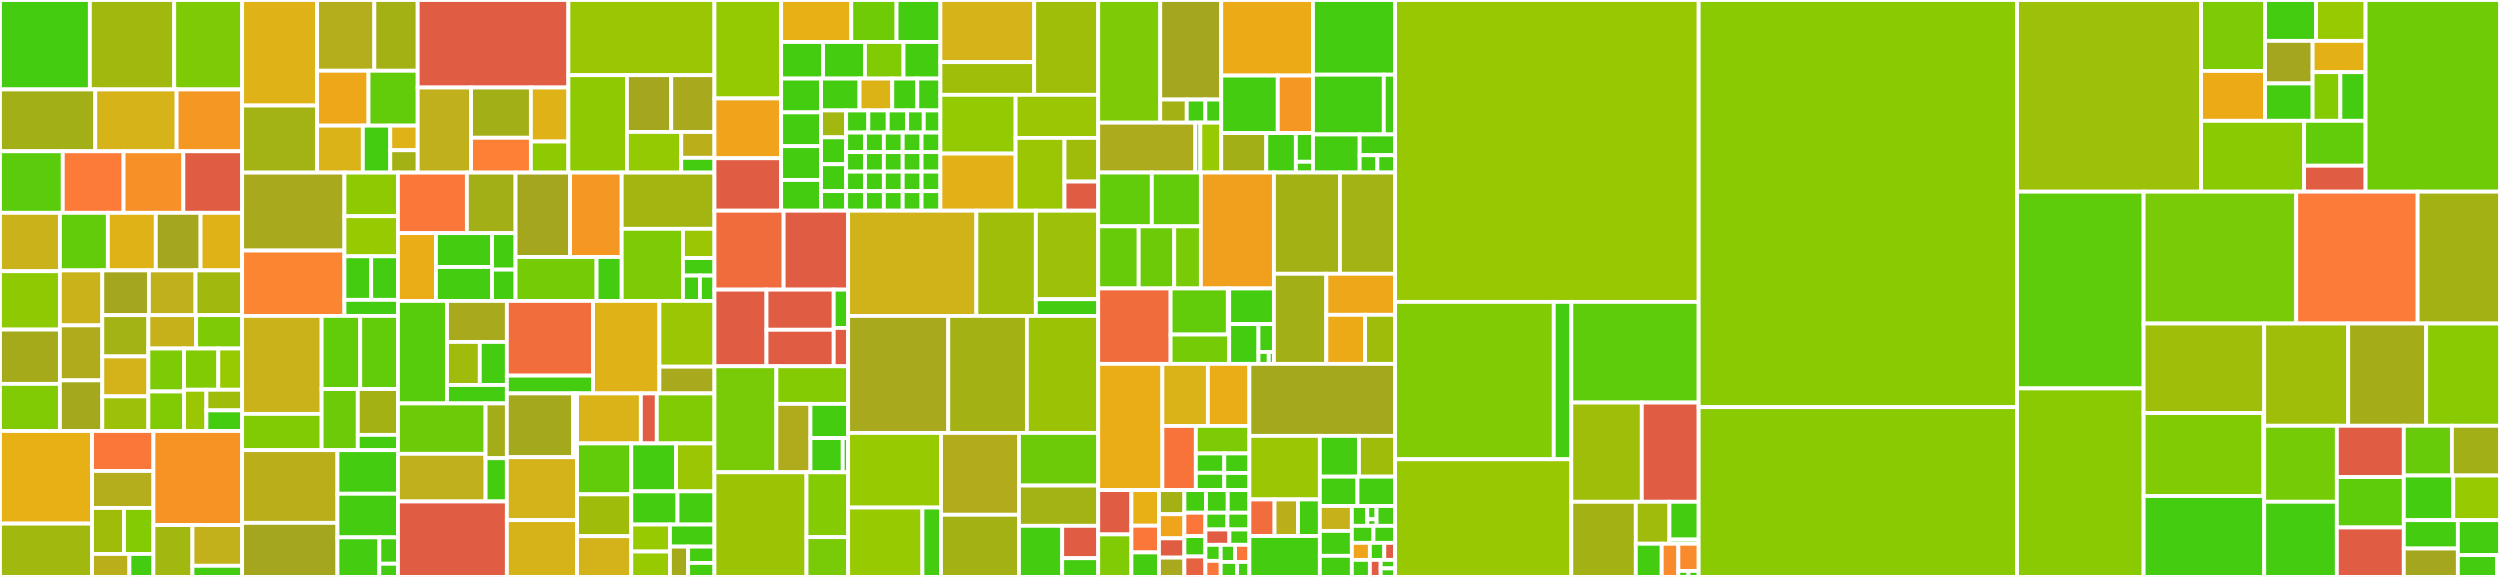<svg baseProfile="full" width="650" height="150" viewBox="0 0 650 150" version="1.1"
xmlns="http://www.w3.org/2000/svg" xmlns:ev="http://www.w3.org/2001/xml-events"
xmlns:xlink="http://www.w3.org/1999/xlink">

<rect x="0" y="0" width="650" height="150" fill="#333333" stroke="none"/>

<style>rect.s{mask:url(#mask);}</style>
<defs>
  <pattern id="white" width="4" height="4" patternUnits="userSpaceOnUse" patternTransform="rotate(45)">
    <rect width="2" height="2" transform="translate(0,0)" fill="white"></rect>
  </pattern>
  <mask id="mask">
    <rect x="0" y="0" width="100%" height="100%" fill="url(#white)"></rect>
  </mask>
</defs>

<rect x="0" y="0" width="23.362" height="23.254" fill="#4c1" stroke="white" stroke-width="1" class=" tooltipped" data-content="frontend/static/popups/create/CreateColumnState.ts"><title>frontend/static/popups/create/CreateColumnState.ts</title></rect>
<rect x="23.362" y="0" width="21.935" height="23.254" fill="#a1b90e" stroke="white" stroke-width="1" class=" tooltipped" data-content="frontend/static/popups/create/CreateColumn.tsx"><title>frontend/static/popups/create/CreateColumn.tsx</title></rect>
<rect x="45.296" y="0" width="17.655" height="23.254" fill="#7dcb05" stroke="white" stroke-width="1" class=" tooltipped" data-content="frontend/static/popups/create/createUtils.tsx"><title>frontend/static/popups/create/createUtils.tsx</title></rect>
<rect x="0" y="23.254" width="24.768" height="16.074" fill="#a3af16" stroke="white" stroke-width="1" class=" tooltipped" data-content="frontend/static/popups/create/CreateTypeConversion.tsx"><title>frontend/static/popups/create/CreateTypeConversion.tsx</title></rect>
<rect x="24.768" y="23.254" width="21.156" height="16.074" fill="#d6b318" stroke="white" stroke-width="1" class=" tooltipped" data-content="frontend/static/popups/create/CreateRandom.tsx"><title>frontend/static/popups/create/CreateRandom.tsx</title></rect>
<rect x="45.924" y="23.254" width="17.028" height="16.074" fill="#f49723" stroke="white" stroke-width="1" class=" tooltipped" data-content="frontend/static/popups/create/CreateCleaning.tsx"><title>frontend/static/popups/create/CreateCleaning.tsx</title></rect>
<rect x="0" y="39.328" width="16.321" height="16.008" fill="#5bcc0c" stroke="white" stroke-width="1" class=" tooltipped" data-content="frontend/static/popups/create/CreateDatetime.tsx"><title>frontend/static/popups/create/CreateDatetime.tsx</title></rect>
<rect x="16.321" y="39.328" width="15.803" height="16.008" fill="#fd7b38" stroke="white" stroke-width="1" class=" tooltipped" data-content="frontend/static/popups/create/typeConversionCodeUtils.ts"><title>frontend/static/popups/create/typeConversionCodeUtils.ts</title></rect>
<rect x="32.123" y="39.328" width="15.544" height="16.008" fill="#f79127" stroke="white" stroke-width="1" class=" tooltipped" data-content="frontend/static/popups/create/CreateSimilarity.tsx"><title>frontend/static/popups/create/CreateSimilarity.tsx</title></rect>
<rect x="47.667" y="39.328" width="15.284" height="16.008" fill="#e05d44" stroke="white" stroke-width="1" class=" tooltipped" data-content="frontend/static/popups/create/codeSnippets.ts"><title>frontend/static/popups/create/codeSnippets.ts</title></rect>
<rect x="0" y="55.336" width="15.573" height="15.178" fill="#c9b21a" stroke="white" stroke-width="1" class=" tooltipped" data-content="frontend/static/popups/create/CreateNumeric.tsx"><title>frontend/static/popups/create/CreateNumeric.tsx</title></rect>
<rect x="0" y="70.514" width="15.573" height="15.178" fill="#8eca02" stroke="white" stroke-width="1" class=" tooltipped" data-content="frontend/static/popups/create/CreateRolling.tsx"><title>frontend/static/popups/create/CreateRolling.tsx</title></rect>
<rect x="0" y="85.693" width="15.573" height="14.113" fill="#a4aa1a" stroke="white" stroke-width="1" class=" tooltipped" data-content="frontend/static/popups/create/CreateBins.tsx"><title>frontend/static/popups/create/CreateBins.tsx</title></rect>
<rect x="0" y="99.806" width="15.573" height="12.249" fill="#81cb04" stroke="white" stroke-width="1" class=" tooltipped" data-content="frontend/static/popups/create/CreateWinsorize.tsx"><title>frontend/static/popups/create/CreateWinsorize.tsx</title></rect>
<rect x="15.573" y="55.336" width="12.468" height="14.968" fill="#63cc0a" stroke="white" stroke-width="1" class=" tooltipped" data-content="frontend/static/popups/create/ColumnSelect.tsx"><title>frontend/static/popups/create/ColumnSelect.tsx</title></rect>
<rect x="28.041" y="55.336" width="12.468" height="14.968" fill="#dfb317" stroke="white" stroke-width="1" class=" tooltipped" data-content="frontend/static/popups/create/CreateEncoder.tsx"><title>frontend/static/popups/create/CreateEncoder.tsx</title></rect>
<rect x="40.509" y="55.336" width="11.637" height="14.968" fill="#a4a61d" stroke="white" stroke-width="1" class=" tooltipped" data-content="frontend/static/popups/create/CreateReplace.tsx"><title>frontend/static/popups/create/CreateReplace.tsx</title></rect>
<rect x="52.146" y="55.336" width="10.806" height="14.968" fill="#dfb317" stroke="white" stroke-width="1" class=" tooltipped" data-content="frontend/static/popups/create/CreateConcatenate.tsx"><title>frontend/static/popups/create/CreateConcatenate.tsx</title></rect>
<rect x="15.573" y="70.304" width="11.025" height="14.293" fill="#c9b21a" stroke="white" stroke-width="1" class=" tooltipped" data-content="frontend/static/popups/create/CreateCumsum.tsx"><title>frontend/static/popups/create/CreateCumsum.tsx</title></rect>
<rect x="15.573" y="84.597" width="11.025" height="14.293" fill="#afab1c" stroke="white" stroke-width="1" class=" tooltipped" data-content="frontend/static/popups/create/CreateStandardized.tsx"><title>frontend/static/popups/create/CreateStandardized.tsx</title></rect>
<rect x="15.573" y="98.89" width="11.025" height="13.165" fill="#a4a81c" stroke="white" stroke-width="1" class=" tooltipped" data-content="frontend/static/popups/create/CreateSubstring.tsx"><title>frontend/static/popups/create/CreateSubstring.tsx</title></rect>
<rect x="26.598" y="70.304" width="12.118" height="11.636" fill="#a4a61d" stroke="white" stroke-width="1" class=" tooltipped" data-content="frontend/static/popups/create/CreateExpanding.tsx"><title>frontend/static/popups/create/CreateExpanding.tsx</title></rect>
<rect x="38.716" y="70.304" width="12.118" height="11.636" fill="#c0b01b" stroke="white" stroke-width="1" class=" tooltipped" data-content="frontend/static/popups/create/CreateExponentialSmoothing.tsx"><title>frontend/static/popups/create/CreateExponentialSmoothing.tsx</title></rect>
<rect x="50.834" y="70.304" width="12.118" height="11.636" fill="#a1b90e" stroke="white" stroke-width="1" class=" tooltipped" data-content="frontend/static/popups/create/CreateTransform.tsx"><title>frontend/static/popups/create/CreateTransform.tsx</title></rect>
<rect x="26.598" y="81.939" width="11.98" height="10.731" fill="#a3b313" stroke="white" stroke-width="1" class=" tooltipped" data-content="frontend/static/popups/create/CreateShift.tsx"><title>frontend/static/popups/create/CreateShift.tsx</title></rect>
<rect x="26.598" y="92.67" width="11.98" height="10.385" fill="#d3b319" stroke="white" stroke-width="1" class=" tooltipped" data-content="frontend/static/popups/create/CreateDiff.tsx"><title>frontend/static/popups/create/CreateDiff.tsx</title></rect>
<rect x="26.598" y="103.055" width="11.98" height="9" fill="#9dc008" stroke="white" stroke-width="1" class=" tooltipped" data-content="frontend/static/popups/create/BinsTester.tsx"><title>frontend/static/popups/create/BinsTester.tsx</title></rect>
<rect x="38.578" y="81.939" width="12.425" height="8.677" fill="#c6b11a" stroke="white" stroke-width="1" class=" tooltipped" data-content="frontend/static/popups/create/Operand.tsx"><title>frontend/static/popups/create/Operand.tsx</title></rect>
<rect x="51.004" y="81.939" width="11.948" height="8.677" fill="#7dcb05" stroke="white" stroke-width="1" class=" tooltipped" data-content="frontend/static/popups/create/CreateString.tsx"><title>frontend/static/popups/create/CreateString.tsx</title></rect>
<rect x="38.578" y="90.617" width="9.285" height="11.166" fill="#7dcb05" stroke="white" stroke-width="1" class=" tooltipped" data-content="frontend/static/popups/create/CreateStringSplitting.tsx"><title>frontend/static/popups/create/CreateStringSplitting.tsx</title></rect>
<rect x="38.578" y="101.783" width="9.285" height="10.273" fill="#81cb04" stroke="white" stroke-width="1" class=" tooltipped" data-content="frontend/static/popups/create/CreateDataSlope.tsx"><title>frontend/static/popups/create/CreateDataSlope.tsx</title></rect>
<rect x="47.863" y="90.617" width="8.898" height="10.719" fill="#81cb04" stroke="white" stroke-width="1" class=" tooltipped" data-content="frontend/static/popups/create/CreateZScoreNormalize.tsx"><title>frontend/static/popups/create/CreateZScoreNormalize.tsx</title></rect>
<rect x="56.761" y="90.617" width="6.19" height="10.719" fill="#97ca00" stroke="white" stroke-width="1" class=" tooltipped" data-content="frontend/static/popups/create/CodeSnippet.tsx"><title>frontend/static/popups/create/CodeSnippet.tsx</title></rect>
<rect x="47.863" y="101.336" width="5.803" height="10.719" fill="#9ac603" stroke="white" stroke-width="1" class=" tooltipped" data-content="frontend/static/popups/create/LabeledSelect.tsx"><title>frontend/static/popups/create/LabeledSelect.tsx</title></rect>
<rect x="53.666" y="101.336" width="9.285" height="5.36" fill="#9fbc0b" stroke="white" stroke-width="1" class=" tooltipped" data-content="frontend/static/popups/create/LabeledCheckbox.tsx"><title>frontend/static/popups/create/LabeledCheckbox.tsx</title></rect>
<rect x="53.666" y="106.696" width="9.285" height="5.36" fill="#4c1" stroke="white" stroke-width="1" class=" tooltipped" data-content="frontend/static/popups/create/LabeledInput.tsx"><title>frontend/static/popups/create/LabeledInput.tsx</title></rect>
<rect x="0" y="112.055" width="23.935" height="24.084" fill="#e7b015" stroke="white" stroke-width="1" class=" tooltipped" data-content="frontend/static/popups/analysis/filters/DescribeFilters.tsx"><title>frontend/static/popups/analysis/filters/DescribeFilters.tsx</title></rect>
<rect x="0" y="136.139" width="23.935" height="13.861" fill="#a1b90e" stroke="white" stroke-width="1" class=" tooltipped" data-content="frontend/static/popups/analysis/filters/ColumnAnalysisFilters.tsx"><title>frontend/static/popups/analysis/filters/ColumnAnalysisFilters.tsx</title></rect>
<rect x="23.935" y="112.055" width="15.956" height="10.396" fill="#fa7739" stroke="white" stroke-width="1" class=" tooltipped" data-content="frontend/static/popups/analysis/filters/GeoFilters.tsx"><title>frontend/static/popups/analysis/filters/GeoFilters.tsx</title></rect>
<rect x="23.935" y="122.451" width="15.956" height="9.616" fill="#b4ad1c" stroke="white" stroke-width="1" class=" tooltipped" data-content="frontend/static/popups/analysis/filters/OrdinalInputs.tsx"><title>frontend/static/popups/analysis/filters/OrdinalInputs.tsx</title></rect>
<rect x="23.935" y="132.067" width="8.325" height="11.955" fill="#9fbc0b" stroke="white" stroke-width="1" class=" tooltipped" data-content="frontend/static/popups/analysis/filters/CategoryInputs.tsx"><title>frontend/static/popups/analysis/filters/CategoryInputs.tsx</title></rect>
<rect x="32.26" y="132.067" width="7.631" height="11.955" fill="#85cb03" stroke="white" stroke-width="1" class=" tooltipped" data-content="frontend/static/popups/analysis/filters/TextEnterFilter.tsx"><title>frontend/static/popups/analysis/filters/TextEnterFilter.tsx</title></rect>
<rect x="23.935" y="144.022" width="9.713" height="5.978" fill="#baaf1b" stroke="white" stroke-width="1" class=" tooltipped" data-content="frontend/static/popups/analysis/filters/FilterSelect.tsx"><title>frontend/static/popups/analysis/filters/FilterSelect.tsx</title></rect>
<rect x="33.647" y="144.022" width="6.244" height="5.978" fill="#4c1" stroke="white" stroke-width="1" class=" tooltipped" data-content="frontend/static/popups/analysis/filters/Constants.ts"><title>frontend/static/popups/analysis/filters/Constants.ts</title></rect>
<rect x="39.891" y="112.055" width="23.06" height="24.457" fill="#f59425" stroke="white" stroke-width="1" class=" tooltipped" data-content="frontend/static/popups/analysis/columnAnalysisUtils.tsx"><title>frontend/static/popups/analysis/columnAnalysisUtils.tsx</title></rect>
<rect x="39.891" y="136.513" width="10.147" height="13.487" fill="#a2b710" stroke="white" stroke-width="1" class=" tooltipped" data-content="frontend/static/popups/analysis/ColumnAnalysis.tsx"><title>frontend/static/popups/analysis/ColumnAnalysis.tsx</title></rect>
<rect x="50.038" y="136.513" width="12.914" height="10.597" fill="#c3b11b" stroke="white" stroke-width="1" class=" tooltipped" data-content="frontend/static/popups/analysis/ColumnAnalysisChart.tsx"><title>frontend/static/popups/analysis/ColumnAnalysisChart.tsx</title></rect>
<rect x="50.038" y="147.11" width="12.914" height="2.89" fill="#4c1" stroke="white" stroke-width="1" class=" tooltipped" data-content="frontend/static/popups/analysis/ColumnAnalysisState.ts"><title>frontend/static/popups/analysis/ColumnAnalysisState.ts</title></rect>
<rect x="62.951" y="0" width="19.497" height="27.438" fill="#dfb317" stroke="white" stroke-width="1" class=" tooltipped" data-content="frontend/static/popups/describe/Details.tsx"><title>frontend/static/popups/describe/Details.tsx</title></rect>
<rect x="62.951" y="27.438" width="19.497" height="17.441" fill="#a3b313" stroke="white" stroke-width="1" class=" tooltipped" data-content="frontend/static/popups/describe/DtypesGrid.tsx"><title>frontend/static/popups/describe/DtypesGrid.tsx</title></rect>
<rect x="82.449" y="0" width="14.879" height="18.395" fill="#b4ad1c" stroke="white" stroke-width="1" class=" tooltipped" data-content="frontend/static/popups/describe/FrequencyGrid.tsx"><title>frontend/static/popups/describe/FrequencyGrid.tsx</title></rect>
<rect x="97.328" y="0" width="11.272" height="18.395" fill="#a3b114" stroke="white" stroke-width="1" class=" tooltipped" data-content="frontend/static/popups/describe/DetailsCharts.tsx"><title>frontend/static/popups/describe/DetailsCharts.tsx</title></rect>
<rect x="82.449" y="18.395" width="13.366" height="14.272" fill="#eea719" stroke="white" stroke-width="1" class=" tooltipped" data-content="frontend/static/popups/describe/DetailsBoxplot.tsx"><title>frontend/static/popups/describe/DetailsBoxplot.tsx</title></rect>
<rect x="95.815" y="18.395" width="12.785" height="14.272" fill="#63cc0a" stroke="white" stroke-width="1" class=" tooltipped" data-content="frontend/static/popups/describe/Describe.tsx"><title>frontend/static/popups/describe/Describe.tsx</title></rect>
<rect x="82.449" y="32.668" width="11.887" height="12.211" fill="#d9b318" stroke="white" stroke-width="1" class=" tooltipped" data-content="frontend/static/popups/describe/DetailsSequentialDiffs.tsx"><title>frontend/static/popups/describe/DetailsSequentialDiffs.tsx</title></rect>
<rect x="94.336" y="32.668" width="7.132" height="12.211" fill="#4c1" stroke="white" stroke-width="1" class=" tooltipped" data-content="frontend/static/popups/describe/ColumnNavigation.tsx"><title>frontend/static/popups/describe/ColumnNavigation.tsx</title></rect>
<rect x="101.468" y="32.668" width="7.132" height="6.396" fill="#dfb317" stroke="white" stroke-width="1" class=" tooltipped" data-content="frontend/static/popups/describe/Stat.tsx"><title>frontend/static/popups/describe/Stat.tsx</title></rect>
<rect x="101.468" y="39.064" width="7.132" height="5.815" fill="#a3b114" stroke="white" stroke-width="1" class=" tooltipped" data-content="frontend/static/popups/describe/Uniques.tsx"><title>frontend/static/popups/describe/Uniques.tsx</title></rect>
<rect x="108.599" y="0" width="39.18" height="22.757" fill="#e05d44" stroke="white" stroke-width="1" class=" tooltipped" data-content="frontend/static/popups/charts/ChartsBody.tsx"><title>frontend/static/popups/charts/ChartsBody.tsx</title></rect>
<rect x="108.599" y="22.757" width="13.872" height="22.122" fill="#c0b01b" stroke="white" stroke-width="1" class=" tooltipped" data-content="frontend/static/popups/charts/Charts.tsx"><title>frontend/static/popups/charts/Charts.tsx</title></rect>
<rect x="122.472" y="22.757" width="15.559" height="13.06" fill="#a3af16" stroke="white" stroke-width="1" class=" tooltipped" data-content="frontend/static/popups/charts/AxisEditor.tsx"><title>frontend/static/popups/charts/AxisEditor.tsx</title></rect>
<rect x="122.472" y="35.817" width="15.559" height="9.062" fill="#fd8035" stroke="white" stroke-width="1" class=" tooltipped" data-content="frontend/static/popups/charts/Aggregations.tsx"><title>frontend/static/popups/charts/Aggregations.tsx</title></rect>
<rect x="138.031" y="22.757" width="9.748" height="14.039" fill="#dfb317" stroke="white" stroke-width="1" class=" tooltipped" data-content="frontend/static/popups/charts/WordcloudBody.tsx"><title>frontend/static/popups/charts/WordcloudBody.tsx</title></rect>
<rect x="138.031" y="36.796" width="9.748" height="8.083" fill="#8eca02" stroke="white" stroke-width="1" class=" tooltipped" data-content="frontend/static/popups/charts/ChartLabel.tsx"><title>frontend/static/popups/charts/ChartLabel.tsx</title></rect>
<rect x="147.779" y="0" width="37.978" height="19.546" fill="#9ac603" stroke="white" stroke-width="1" class=" tooltipped" data-content="frontend/static/popups/correlations/Correlations.tsx"><title>frontend/static/popups/correlations/Correlations.tsx</title></rect>
<rect x="147.779" y="19.546" width="15.224" height="25.333" fill="#8eca02" stroke="white" stroke-width="1" class=" tooltipped" data-content="frontend/static/popups/correlations/CorrelationsGrid.tsx"><title>frontend/static/popups/correlations/CorrelationsGrid.tsx</title></rect>
<rect x="163.003" y="19.546" width="11.518" height="14.762" fill="#a4a61d" stroke="white" stroke-width="1" class=" tooltipped" data-content="frontend/static/popups/correlations/CorrelationsTsOptions.tsx"><title>frontend/static/popups/correlations/CorrelationsTsOptions.tsx</title></rect>
<rect x="174.521" y="19.546" width="11.237" height="14.762" fill="#a9a91d" stroke="white" stroke-width="1" class=" tooltipped" data-content="frontend/static/popups/correlations/correlationsUtils.ts"><title>frontend/static/popups/correlations/correlationsUtils.ts</title></rect>
<rect x="163.003" y="34.308" width="14.123" height="10.571" fill="#93ca01" stroke="white" stroke-width="1" class=" tooltipped" data-content="frontend/static/popups/correlations/CorrelationsCell.tsx"><title>frontend/static/popups/correlations/CorrelationsCell.tsx</title></rect>
<rect x="177.127" y="34.308" width="8.631" height="6.727" fill="#baaf1b" stroke="white" stroke-width="1" class=" tooltipped" data-content="frontend/static/popups/correlations/CorrelationScatterStats.tsx"><title>frontend/static/popups/correlations/CorrelationScatterStats.tsx</title></rect>
<rect x="177.127" y="41.035" width="8.631" height="3.844" fill="#4c1" stroke="white" stroke-width="1" class=" tooltipped" data-content="frontend/static/popups/correlations/PPSCollapsible.tsx"><title>frontend/static/popups/correlations/PPSCollapsible.tsx</title></rect>
<rect x="62.951" y="44.878" width="26.602" height="20.266" fill="#a9a91d" stroke="white" stroke-width="1" class=" tooltipped" data-content="frontend/static/popups/replacement/CreateReplacement.tsx"><title>frontend/static/popups/replacement/CreateReplacement.tsx</title></rect>
<rect x="62.951" y="65.144" width="26.602" height="16.992" fill="#fb8530" stroke="white" stroke-width="1" class=" tooltipped" data-content="frontend/static/popups/replacement/Value.tsx"><title>frontend/static/popups/replacement/Value.tsx</title></rect>
<rect x="89.553" y="44.878" width="13.913" height="11.327" fill="#8eca02" stroke="white" stroke-width="1" class=" tooltipped" data-content="frontend/static/popups/replacement/Strings.tsx"><title>frontend/static/popups/replacement/Strings.tsx</title></rect>
<rect x="89.553" y="56.205" width="13.913" height="10.432" fill="#97ca00" stroke="white" stroke-width="1" class=" tooltipped" data-content="frontend/static/popups/replacement/Imputer.tsx"><title>frontend/static/popups/replacement/Imputer.tsx</title></rect>
<rect x="89.553" y="66.637" width="6.956" height="11.327" fill="#4c1" stroke="white" stroke-width="1" class=" tooltipped" data-content="frontend/static/popups/replacement/ColumnSaveType.tsx"><title>frontend/static/popups/replacement/ColumnSaveType.tsx</title></rect>
<rect x="96.51" y="66.637" width="6.956" height="11.327" fill="#4c1" stroke="white" stroke-width="1" class=" tooltipped" data-content="frontend/static/popups/replacement/Spaces.tsx"><title>frontend/static/popups/replacement/Spaces.tsx</title></rect>
<rect x="89.553" y="77.964" width="13.913" height="4.173" fill="#4c1" stroke="white" stroke-width="1" class=" tooltipped" data-content="frontend/static/popups/replacement/CreateReplacementState.ts"><title>frontend/static/popups/replacement/CreateReplacementState.ts</title></rect>
<rect x="62.951" y="82.137" width="20.673" height="25.476" fill="#c9b21a" stroke="white" stroke-width="1" class=" tooltipped" data-content="frontend/static/popups/timeseries/Reports.tsx"><title>frontend/static/popups/timeseries/Reports.tsx</title></rect>
<rect x="62.951" y="107.613" width="20.673" height="9.428" fill="#81cb04" stroke="white" stroke-width="1" class=" tooltipped" data-content="frontend/static/popups/timeseries/CFFilter.tsx"><title>frontend/static/popups/timeseries/CFFilter.tsx</title></rect>
<rect x="83.625" y="82.137" width="10.03" height="19.02" fill="#63cc0a" stroke="white" stroke-width="1" class=" tooltipped" data-content="frontend/static/popups/timeseries/SeasonalDecompose.tsx"><title>frontend/static/popups/timeseries/SeasonalDecompose.tsx</title></rect>
<rect x="93.654" y="82.137" width="9.812" height="19.02" fill="#63cc0a" stroke="white" stroke-width="1" class=" tooltipped" data-content="frontend/static/popups/timeseries/BKFilter.tsx"><title>frontend/static/popups/timeseries/BKFilter.tsx</title></rect>
<rect x="83.625" y="101.156" width="9.399" height="15.884" fill="#6ccb08" stroke="white" stroke-width="1" class=" tooltipped" data-content="frontend/static/popups/timeseries/HPFilter.tsx"><title>frontend/static/popups/timeseries/HPFilter.tsx</title></rect>
<rect x="93.023" y="101.156" width="10.443" height="11.913" fill="#a3b114" stroke="white" stroke-width="1" class=" tooltipped" data-content="frontend/static/popups/timeseries/BaseInputs.tsx"><title>frontend/static/popups/timeseries/BaseInputs.tsx</title></rect>
<rect x="93.023" y="113.07" width="10.443" height="3.971" fill="#4c1" stroke="white" stroke-width="1" class=" tooltipped" data-content="frontend/static/popups/timeseries/TimeseriesAnalysisState.ts"><title>frontend/static/popups/timeseries/TimeseriesAnalysisState.ts</title></rect>
<rect x="62.951" y="117.041" width="24.787" height="18.906" fill="#baaf1b" stroke="white" stroke-width="1" class=" tooltipped" data-content="frontend/static/popups/reshape/Aggregate.tsx"><title>frontend/static/popups/reshape/Aggregate.tsx</title></rect>
<rect x="62.951" y="135.946" width="24.787" height="14.054" fill="#a4a61d" stroke="white" stroke-width="1" class=" tooltipped" data-content="frontend/static/popups/reshape/Reshape.tsx"><title>frontend/static/popups/reshape/Reshape.tsx</title></rect>
<rect x="87.738" y="117.041" width="15.728" height="11.338" fill="#4c1" stroke="white" stroke-width="1" class=" tooltipped" data-content="frontend/static/popups/reshape/Pivot.tsx"><title>frontend/static/popups/reshape/Pivot.tsx</title></rect>
<rect x="87.738" y="128.379" width="15.728" height="11.338" fill="#4c1" stroke="white" stroke-width="1" class=" tooltipped" data-content="frontend/static/popups/reshape/Resample.tsx"><title>frontend/static/popups/reshape/Resample.tsx</title></rect>
<rect x="87.738" y="139.717" width="10.888" height="10.283" fill="#4c1" stroke="white" stroke-width="1" class=" tooltipped" data-content="frontend/static/popups/reshape/Transpose.tsx"><title>frontend/static/popups/reshape/Transpose.tsx</title></rect>
<rect x="98.627" y="139.717" width="4.839" height="6.856" fill="#4c1" stroke="white" stroke-width="1" class=" tooltipped" data-content="frontend/static/popups/reshape/ReshapeState.ts"><title>frontend/static/popups/reshape/ReshapeState.ts</title></rect>
<rect x="98.627" y="146.572" width="4.839" height="3.428" fill="#4c1" stroke="white" stroke-width="1" class=" tooltipped" data-content="frontend/static/popups/reshape/utils.ts"><title>frontend/static/popups/reshape/utils.ts</title></rect>
<rect x="103.466" y="44.878" width="17.926" height="15.731" fill="#fa7739" stroke="white" stroke-width="1" class=" tooltipped" data-content="frontend/static/popups/duplicates/Duplicates.tsx"><title>frontend/static/popups/duplicates/Duplicates.tsx</title></rect>
<rect x="121.392" y="44.878" width="12.654" height="15.731" fill="#a3af16" stroke="white" stroke-width="1" class=" tooltipped" data-content="frontend/static/popups/duplicates/ShowDuplicates.tsx"><title>frontend/static/popups/duplicates/ShowDuplicates.tsx</title></rect>
<rect x="103.466" y="60.61" width="9.88" height="17.63" fill="#ebad15" stroke="white" stroke-width="1" class=" tooltipped" data-content="frontend/static/popups/duplicates/Rows.tsx"><title>frontend/static/popups/duplicates/Rows.tsx</title></rect>
<rect x="113.346" y="60.61" width="14.584" height="8.815" fill="#4c1" stroke="white" stroke-width="1" class=" tooltipped" data-content="frontend/static/popups/duplicates/ColumnNames.tsx"><title>frontend/static/popups/duplicates/ColumnNames.tsx</title></rect>
<rect x="113.346" y="69.424" width="14.584" height="8.815" fill="#4c1" stroke="white" stroke-width="1" class=" tooltipped" data-content="frontend/static/popups/duplicates/Columns.tsx"><title>frontend/static/popups/duplicates/Columns.tsx</title></rect>
<rect x="127.93" y="60.61" width="6.116" height="9.493" fill="#4c1" stroke="white" stroke-width="1" class=" tooltipped" data-content="frontend/static/popups/duplicates/Keep.tsx"><title>frontend/static/popups/duplicates/Keep.tsx</title></rect>
<rect x="127.93" y="70.102" width="6.116" height="8.137" fill="#4c1" stroke="white" stroke-width="1" class=" tooltipped" data-content="frontend/static/popups/duplicates/DuplicatesState.ts"><title>frontend/static/popups/duplicates/DuplicatesState.ts</title></rect>
<rect x="134.046" y="44.878" width="14.176" height="21.94" fill="#a4a61d" stroke="white" stroke-width="1" class=" tooltipped" data-content="frontend/static/popups/merge/MergeDatasets.tsx"><title>frontend/static/popups/merge/MergeDatasets.tsx</title></rect>
<rect x="148.222" y="44.878" width="13.42" height="21.94" fill="#f49723" stroke="white" stroke-width="1" class=" tooltipped" data-content="frontend/static/popups/merge/MergeOutput.tsx"><title>frontend/static/popups/merge/MergeOutput.tsx</title></rect>
<rect x="134.046" y="66.818" width="21.06" height="11.421" fill="#74cb06" stroke="white" stroke-width="1" class=" tooltipped" data-content="frontend/static/popups/merge/ActionConfig.tsx"><title>frontend/static/popups/merge/ActionConfig.tsx</title></rect>
<rect x="155.106" y="66.818" width="6.536" height="11.421" fill="#4c1" stroke="white" stroke-width="1" class=" tooltipped" data-content="frontend/static/popups/merge/DataPreview.tsx"><title>frontend/static/popups/merge/DataPreview.tsx</title></rect>
<rect x="161.642" y="44.878" width="24.116" height="14.617" fill="#a2b511" stroke="white" stroke-width="1" class=" tooltipped" data-content="frontend/static/popups/filter/FilterPopup.tsx"><title>frontend/static/popups/filter/FilterPopup.tsx</title></rect>
<rect x="161.642" y="59.495" width="15.93" height="18.744" fill="#7dcb05" stroke="white" stroke-width="1" class=" tooltipped" data-content="frontend/static/popups/filter/FilterPanel.tsx"><title>frontend/static/popups/filter/FilterPanel.tsx</title></rect>
<rect x="177.572" y="59.495" width="8.186" height="7.599" fill="#9ac603" stroke="white" stroke-width="1" class=" tooltipped" data-content="frontend/static/popups/filter/ContextVariables.tsx"><title>frontend/static/popups/filter/ContextVariables.tsx</title></rect>
<rect x="177.572" y="67.094" width="8.186" height="4.559" fill="#4c1" stroke="white" stroke-width="1" class=" tooltipped" data-content="frontend/static/popups/filter/StructuredFilters.tsx"><title>frontend/static/popups/filter/StructuredFilters.tsx</title></rect>
<rect x="177.572" y="71.653" width="4.408" height="6.586" fill="#4c1" stroke="white" stroke-width="1" class=" tooltipped" data-content="frontend/static/popups/filter/PandasQueryHelp.tsx"><title>frontend/static/popups/filter/PandasQueryHelp.tsx</title></rect>
<rect x="181.98" y="71.653" width="3.778" height="6.586" fill="#4c1" stroke="white" stroke-width="1" class=" tooltipped" data-content="frontend/static/popups/filter/QueryExamples.tsx"><title>frontend/static/popups/filter/QueryExamples.tsx</title></rect>
<rect x="103.466" y="78.239" width="12.758" height="26.654" fill="#57cc0c" stroke="white" stroke-width="1" class=" tooltipped" data-content="frontend/static/popups/upload/Upload.tsx"><title>frontend/static/popups/upload/Upload.tsx</title></rect>
<rect x="116.224" y="78.239" width="15.559" height="10.662" fill="#a9a91d" stroke="white" stroke-width="1" class=" tooltipped" data-content="frontend/static/popups/upload/SheetSelector.tsx"><title>frontend/static/popups/upload/SheetSelector.tsx</title></rect>
<rect x="116.224" y="88.901" width="8.52" height="11.195" fill="#a0bb0c" stroke="white" stroke-width="1" class=" tooltipped" data-content="frontend/static/popups/upload/CSVOptions.tsx"><title>frontend/static/popups/upload/CSVOptions.tsx</title></rect>
<rect x="124.744" y="88.901" width="7.038" height="11.195" fill="#4c1" stroke="white" stroke-width="1" class=" tooltipped" data-content="frontend/static/popups/upload/UploadState.ts"><title>frontend/static/popups/upload/UploadState.ts</title></rect>
<rect x="116.224" y="100.095" width="15.559" height="4.798" fill="#4c1" stroke="white" stroke-width="1" class=" tooltipped" data-content="frontend/static/popups/upload/uploadUtils.ts"><title>frontend/static/popups/upload/uploadUtils.ts</title></rect>
<rect x="103.466" y="104.893" width="22.784" height="13.105" fill="#6ccb08" stroke="white" stroke-width="1" class=" tooltipped" data-content="frontend/static/popups/formats/Formatting.tsx"><title>frontend/static/popups/formats/Formatting.tsx</title></rect>
<rect x="103.466" y="117.998" width="22.784" height="12.377" fill="#c0b01b" stroke="white" stroke-width="1" class=" tooltipped" data-content="frontend/static/popups/formats/NumericFormatting.tsx"><title>frontend/static/popups/formats/NumericFormatting.tsx</title></rect>
<rect x="126.25" y="104.893" width="5.533" height="14.24" fill="#a4ad17" stroke="white" stroke-width="1" class=" tooltipped" data-content="frontend/static/popups/formats/StringFormatting.tsx"><title>frontend/static/popups/formats/StringFormatting.tsx</title></rect>
<rect x="126.25" y="119.133" width="5.533" height="11.242" fill="#4c1" stroke="white" stroke-width="1" class=" tooltipped" data-content="frontend/static/popups/formats/DateFormatting.tsx"><title>frontend/static/popups/formats/DateFormatting.tsx</title></rect>
<rect x="103.466" y="130.376" width="28.317" height="19.624" fill="#e05d44" stroke="white" stroke-width="1" class=" tooltipped" data-content="frontend/static/popups/popupUtils.tsx"><title>frontend/static/popups/popupUtils.tsx</title></rect>
<rect x="131.783" y="78.239" width="22.418" height="19.424" fill="#f26d3c" stroke="white" stroke-width="1" class=" tooltipped" data-content="frontend/static/popups/arcticdb/LibrarySymbolSelector.tsx"><title>frontend/static/popups/arcticdb/LibrarySymbolSelector.tsx</title></rect>
<rect x="131.783" y="97.663" width="22.418" height="4.625" fill="#4c1" stroke="white" stroke-width="1" class=" tooltipped" data-content="frontend/static/popups/arcticdb/JumpToColumn.tsx"><title>frontend/static/popups/arcticdb/JumpToColumn.tsx</title></rect>
<rect x="154.2" y="78.239" width="17.244" height="24.048" fill="#dfb317" stroke="white" stroke-width="1" class=" tooltipped" data-content="frontend/static/popups/RangeHighlight.tsx"><title>frontend/static/popups/RangeHighlight.tsx</title></rect>
<rect x="171.445" y="78.239" width="14.313" height="17.095" fill="#9ac603" stroke="white" stroke-width="1" class=" tooltipped" data-content="frontend/static/popups/variance/Variance.tsx"><title>frontend/static/popups/variance/Variance.tsx</title></rect>
<rect x="171.445" y="95.334" width="14.313" height="6.954" fill="#a9a91d" stroke="white" stroke-width="1" class=" tooltipped" data-content="frontend/static/popups/variance/VarianceChart.tsx"><title>frontend/static/popups/variance/VarianceChart.tsx</title></rect>
<rect x="131.783" y="102.287" width="17.252" height="16.586" fill="#a4a81c" stroke="white" stroke-width="1" class=" tooltipped" data-content="frontend/static/popups/instances/Instances.tsx"><title>frontend/static/popups/instances/Instances.tsx</title></rect>
<rect x="149.035" y="102.287" width="1" height="16.586" fill="#4c1" stroke="white" stroke-width="1" class=" tooltipped" data-content="frontend/static/popups/instances/InstanceLabel.tsx"><title>frontend/static/popups/instances/InstanceLabel.tsx</title></rect>
<rect x="131.783" y="118.873" width="18.252" height="16.359" fill="#d3b319" stroke="white" stroke-width="1" class=" tooltipped" data-content="frontend/static/popups/XArrayDimensions.tsx"><title>frontend/static/popups/XArrayDimensions.tsx</title></rect>
<rect x="131.783" y="135.232" width="18.252" height="14.768" fill="#d6b318" stroke="white" stroke-width="1" class=" tooltipped" data-content="frontend/static/popups/aggregations/Aggregations.tsx"><title>frontend/static/popups/aggregations/Aggregations.tsx</title></rect>
<rect x="150.035" y="102.287" width="16.585" height="13.002" fill="#d9b318" stroke="white" stroke-width="1" class=" tooltipped" data-content="frontend/static/popups/pps/PredictivePowerScore.tsx"><title>frontend/static/popups/pps/PredictivePowerScore.tsx</title></rect>
<rect x="166.621" y="102.287" width="4.146" height="13.002" fill="#e05d44" stroke="white" stroke-width="1" class=" tooltipped" data-content="frontend/static/popups/pps/PPSDetails.tsx"><title>frontend/static/popups/pps/PPSDetails.tsx</title></rect>
<rect x="170.767" y="102.287" width="14.991" height="13.002" fill="#81cb04" stroke="white" stroke-width="1" class=" tooltipped" data-content="frontend/static/popups/Popup.tsx"><title>frontend/static/popups/Popup.tsx</title></rect>
<rect x="150.035" y="115.289" width="14.098" height="13.237" fill="#63cc0a" stroke="white" stroke-width="1" class=" tooltipped" data-content="frontend/static/popups/Export.tsx"><title>frontend/static/popups/Export.tsx</title></rect>
<rect x="150.035" y="128.527" width="14.098" height="10.884" fill="#9fbc0b" stroke="white" stroke-width="1" class=" tooltipped" data-content="frontend/static/popups/Rename.tsx"><title>frontend/static/popups/Rename.tsx</title></rect>
<rect x="150.035" y="139.41" width="14.098" height="10.59" fill="#d3b319" stroke="white" stroke-width="1" class=" tooltipped" data-content="frontend/static/popups/XArrayIndexes.tsx"><title>frontend/static/popups/XArrayIndexes.tsx</title></rect>
<rect x="164.133" y="115.289" width="11.644" height="12.465" fill="#4c1" stroke="white" stroke-width="1" class=" tooltipped" data-content="frontend/static/popups/RawPandasOutput.tsx"><title>frontend/static/popups/RawPandasOutput.tsx</title></rect>
<rect x="175.777" y="115.289" width="9.981" height="12.465" fill="#9ac603" stroke="white" stroke-width="1" class=" tooltipped" data-content="frontend/static/popups/CopyRangeToClipboard.tsx"><title>frontend/static/popups/CopyRangeToClipboard.tsx</title></rect>
<rect x="164.133" y="127.755" width="12.014" height="8.63" fill="#4c1" stroke="white" stroke-width="1" class=" tooltipped" data-content="frontend/static/popups/CodePopup.tsx"><title>frontend/static/popups/CodePopup.tsx</title></rect>
<rect x="176.147" y="127.755" width="9.611" height="8.63" fill="#4c1" stroke="white" stroke-width="1" class=" tooltipped" data-content="frontend/static/popups/CodeExport.tsx"><title>frontend/static/popups/CodeExport.tsx</title></rect>
<rect x="164.133" y="136.384" width="10.051" height="7.014" fill="#97ca00" stroke="white" stroke-width="1" class=" tooltipped" data-content="frontend/static/popups/ViewRow.tsx"><title>frontend/static/popups/ViewRow.tsx</title></rect>
<rect x="164.133" y="143.398" width="10.051" height="6.602" fill="#97ca00" stroke="white" stroke-width="1" class=" tooltipped" data-content="frontend/static/popups/About.tsx"><title>frontend/static/popups/About.tsx</title></rect>
<rect x="174.184" y="136.384" width="11.574" height="5.733" fill="#4c1" stroke="white" stroke-width="1" class=" tooltipped" data-content="frontend/static/popups/Confirmation.tsx"><title>frontend/static/popups/Confirmation.tsx</title></rect>
<rect x="174.184" y="142.117" width="4.735" height="7.883" fill="#a4aa1a" stroke="white" stroke-width="1" class=" tooltipped" data-content="frontend/static/popups/FilterableToggle.tsx"><title>frontend/static/popups/FilterableToggle.tsx</title></rect>
<rect x="178.919" y="142.117" width="6.839" height="4.245" fill="#4c1" stroke="white" stroke-width="1" class=" tooltipped" data-content="frontend/static/popups/ErrorPopup.tsx"><title>frontend/static/popups/ErrorPopup.tsx</title></rect>
<rect x="178.919" y="146.362" width="6.839" height="3.638" fill="#4c1" stroke="white" stroke-width="1" class=" tooltipped" data-content="frontend/static/popups/DraggableModalDialog.tsx"><title>frontend/static/popups/DraggableModalDialog.tsx</title></rect>
<rect x="185.758" y="0" width="17.336" height="25.596" fill="#93ca01" stroke="white" stroke-width="1" class=" tooltipped" data-content="frontend/static/dtale/menu/DataViewerMenu.tsx"><title>frontend/static/dtale/menu/DataViewerMenu.tsx</title></rect>
<rect x="185.758" y="25.596" width="17.336" height="15.549" fill="#efa41b" stroke="white" stroke-width="1" class=" tooltipped" data-content="frontend/static/dtale/menu/dataViewerMenuUtils.tsx"><title>frontend/static/dtale/menu/dataViewerMenuUtils.tsx</title></rect>
<rect x="185.758" y="41.145" width="17.336" height="13.635" fill="#e05d44" stroke="white" stroke-width="1" class=" tooltipped" data-content="frontend/static/dtale/menu/MenuTooltip.tsx"><title>frontend/static/dtale/menu/MenuTooltip.tsx</title></rect>
<rect x="203.094" y="0" width="18.235" height="10.916" fill="#e7b015" stroke="white" stroke-width="1" class=" tooltipped" data-content="frontend/static/dtale/menu/MaxDimensionOption.tsx"><title>frontend/static/dtale/menu/MaxDimensionOption.tsx</title></rect>
<rect x="221.329" y="0" width="11.777" height="10.916" fill="#70cb07" stroke="white" stroke-width="1" class=" tooltipped" data-content="frontend/static/dtale/menu/RangeHighlightOption.tsx"><title>frontend/static/dtale/menu/RangeHighlightOption.tsx</title></rect>
<rect x="233.106" y="0" width="11.397" height="10.916" fill="#4c1" stroke="white" stroke-width="1" class=" tooltipped" data-content="frontend/static/dtale/menu/ShowNonNumericHeatmapColumns.tsx"><title>frontend/static/dtale/menu/ShowNonNumericHeatmapColumns.tsx</title></rect>
<rect x="203.094" y="10.916" width="10.897" height="9.514" fill="#4c1" stroke="white" stroke-width="1" class=" tooltipped" data-content="frontend/static/dtale/menu/DataViewerMenuHolder.tsx"><title>frontend/static/dtale/menu/DataViewerMenuHolder.tsx</title></rect>
<rect x="213.991" y="10.916" width="10.897" height="9.514" fill="#4c1" stroke="white" stroke-width="1" class=" tooltipped" data-content="frontend/static/dtale/menu/XArrayOption.tsx"><title>frontend/static/dtale/menu/XArrayOption.tsx</title></rect>
<rect x="224.888" y="10.916" width="10.025" height="9.514" fill="#81cb04" stroke="white" stroke-width="1" class=" tooltipped" data-content="frontend/static/dtale/menu/LanguageOption.tsx"><title>frontend/static/dtale/menu/LanguageOption.tsx</title></rect>
<rect x="234.914" y="10.916" width="9.59" height="9.514" fill="#4c1" stroke="white" stroke-width="1" class=" tooltipped" data-content="frontend/static/dtale/menu/HeatMapOption.tsx"><title>frontend/static/dtale/menu/HeatMapOption.tsx</title></rect>
<rect x="203.094" y="20.43" width="10.383" height="8.787" fill="#4c1" stroke="white" stroke-width="1" class=" tooltipped" data-content="frontend/static/dtale/menu/HideHeaderEditor.tsx"><title>frontend/static/dtale/menu/HideHeaderEditor.tsx</title></rect>
<rect x="203.094" y="29.217" width="10.383" height="8.787" fill="#4c1" stroke="white" stroke-width="1" class=" tooltipped" data-content="frontend/static/dtale/menu/HideRowExpanders.tsx"><title>frontend/static/dtale/menu/HideRowExpanders.tsx</title></rect>
<rect x="203.094" y="38.004" width="10.383" height="8.787" fill="#4c1" stroke="white" stroke-width="1" class=" tooltipped" data-content="frontend/static/dtale/menu/VerticalColumnHeaders.tsx"><title>frontend/static/dtale/menu/VerticalColumnHeaders.tsx</title></rect>
<rect x="203.094" y="46.791" width="10.383" height="7.988" fill="#4c1" stroke="white" stroke-width="1" class=" tooltipped" data-content="frontend/static/dtale/menu/MenuItem.tsx"><title>frontend/static/dtale/menu/MenuItem.tsx</title></rect>
<rect x="213.476" y="20.43" width="10.009" height="8.287" fill="#4c1" stroke="white" stroke-width="1" class=" tooltipped" data-content="frontend/static/dtale/menu/ThemeOption.tsx"><title>frontend/static/dtale/menu/ThemeOption.tsx</title></rect>
<rect x="223.485" y="20.43" width="8.507" height="8.287" fill="#dcb317" stroke="white" stroke-width="1" class=" tooltipped" data-content="frontend/static/dtale/menu/PinMenuOption.tsx"><title>frontend/static/dtale/menu/PinMenuOption.tsx</title></rect>
<rect x="231.992" y="20.43" width="6.506" height="8.287" fill="#4c1" stroke="white" stroke-width="1" class=" tooltipped" data-content="frontend/static/dtale/menu/LogoutOption.tsx"><title>frontend/static/dtale/menu/LogoutOption.tsx</title></rect>
<rect x="238.498" y="20.43" width="6.005" height="8.287" fill="#4c1" stroke="white" stroke-width="1" class=" tooltipped" data-content="frontend/static/dtale/menu/ExportOption.tsx"><title>frontend/static/dtale/menu/ExportOption.tsx</title></rect>
<rect x="213.476" y="28.716" width="6.524" height="6.993" fill="#a2b710" stroke="white" stroke-width="1" class=" tooltipped" data-content="frontend/static/dtale/menu/PPSOption.tsx"><title>frontend/static/dtale/menu/PPSOption.tsx</title></rect>
<rect x="213.476" y="35.709" width="6.524" height="6.993" fill="#4c1" stroke="white" stroke-width="1" class=" tooltipped" data-content="frontend/static/dtale/menu/PredefinedFiltersOption.tsx"><title>frontend/static/dtale/menu/PredefinedFiltersOption.tsx</title></rect>
<rect x="213.476" y="42.702" width="6.524" height="6.993" fill="#4c1" stroke="white" stroke-width="1" class=" tooltipped" data-content="frontend/static/dtale/menu/ShutdownOption.tsx"><title>frontend/static/dtale/menu/ShutdownOption.tsx</title></rect>
<rect x="213.476" y="49.694" width="6.524" height="5.086" fill="#4c1" stroke="white" stroke-width="1" class=" tooltipped" data-content="frontend/static/dtale/menu/LowVarianceOption.tsx"><title>frontend/static/dtale/menu/LowVarianceOption.tsx</title></rect>
<rect x="220" y="28.716" width="5.766" height="5.754" fill="#4c1" stroke="white" stroke-width="1" class=" tooltipped" data-content="frontend/static/dtale/menu/NewTabOption.tsx"><title>frontend/static/dtale/menu/NewTabOption.tsx</title></rect>
<rect x="225.765" y="28.716" width="5.045" height="5.754" fill="#4c1" stroke="white" stroke-width="1" class=" tooltipped" data-content="frontend/static/dtale/menu/HighlightOption.tsx"><title>frontend/static/dtale/menu/HighlightOption.tsx</title></rect>
<rect x="230.81" y="28.716" width="5.045" height="5.754" fill="#4c1" stroke="white" stroke-width="1" class=" tooltipped" data-content="frontend/static/dtale/menu/InstancesOption.tsx"><title>frontend/static/dtale/menu/InstancesOption.tsx</title></rect>
<rect x="235.855" y="28.716" width="4.324" height="5.754" fill="#4c1" stroke="white" stroke-width="1" class=" tooltipped" data-content="frontend/static/dtale/menu/AboutOption.tsx"><title>frontend/static/dtale/menu/AboutOption.tsx</title></rect>
<rect x="240.179" y="28.716" width="4.324" height="5.754" fill="#4c1" stroke="white" stroke-width="1" class=" tooltipped" data-content="frontend/static/dtale/menu/ArcticDBOption.tsx"><title>frontend/static/dtale/menu/ArcticDBOption.tsx</title></rect>
<rect x="220" y="34.471" width="4.901" height="5.077" fill="#4c1" stroke="white" stroke-width="1" class=" tooltipped" data-content="frontend/static/dtale/menu/BuildColumnOption.tsx"><title>frontend/static/dtale/menu/BuildColumnOption.tsx</title></rect>
<rect x="220" y="39.548" width="4.901" height="5.077" fill="#4c1" stroke="white" stroke-width="1" class=" tooltipped" data-content="frontend/static/dtale/menu/ChartsOption.tsx"><title>frontend/static/dtale/menu/ChartsOption.tsx</title></rect>
<rect x="220" y="44.625" width="4.901" height="5.077" fill="#4c1" stroke="white" stroke-width="1" class=" tooltipped" data-content="frontend/static/dtale/menu/CleanOption.tsx"><title>frontend/static/dtale/menu/CleanOption.tsx</title></rect>
<rect x="220" y="49.702" width="4.901" height="5.077" fill="#4c1" stroke="white" stroke-width="1" class=" tooltipped" data-content="frontend/static/dtale/menu/CodeExportOption.tsx"><title>frontend/static/dtale/menu/CodeExportOption.tsx</title></rect>
<rect x="224.901" y="34.471" width="4.901" height="5.077" fill="#4c1" stroke="white" stroke-width="1" class=" tooltipped" data-content="frontend/static/dtale/menu/CorrelationAnalysisOption.tsx"><title>frontend/static/dtale/menu/CorrelationAnalysisOption.tsx</title></rect>
<rect x="229.801" y="34.471" width="4.901" height="5.077" fill="#4c1" stroke="white" stroke-width="1" class=" tooltipped" data-content="frontend/static/dtale/menu/CorrelationsOption.tsx"><title>frontend/static/dtale/menu/CorrelationsOption.tsx</title></rect>
<rect x="234.702" y="34.471" width="4.901" height="5.077" fill="#4c1" stroke="white" stroke-width="1" class=" tooltipped" data-content="frontend/static/dtale/menu/DescribeOption.tsx"><title>frontend/static/dtale/menu/DescribeOption.tsx</title></rect>
<rect x="239.603" y="34.471" width="4.901" height="5.077" fill="#4c1" stroke="white" stroke-width="1" class=" tooltipped" data-content="frontend/static/dtale/menu/DuplicatesOption.tsx"><title>frontend/static/dtale/menu/DuplicatesOption.tsx</title></rect>
<rect x="224.901" y="39.548" width="4.901" height="5.077" fill="#4c1" stroke="white" stroke-width="1" class=" tooltipped" data-content="frontend/static/dtale/menu/FilterOption.tsx"><title>frontend/static/dtale/menu/FilterOption.tsx</title></rect>
<rect x="224.901" y="44.625" width="4.901" height="5.077" fill="#4c1" stroke="white" stroke-width="1" class=" tooltipped" data-content="frontend/static/dtale/menu/GageRnROption.tsx"><title>frontend/static/dtale/menu/GageRnROption.tsx</title></rect>
<rect x="224.901" y="49.702" width="4.901" height="5.077" fill="#4c1" stroke="white" stroke-width="1" class=" tooltipped" data-content="frontend/static/dtale/menu/JumpToColumnOption.tsx"><title>frontend/static/dtale/menu/JumpToColumnOption.tsx</title></rect>
<rect x="229.801" y="39.548" width="4.901" height="5.077" fill="#4c1" stroke="white" stroke-width="1" class=" tooltipped" data-content="frontend/static/dtale/menu/MergeOption.tsx"><title>frontend/static/dtale/menu/MergeOption.tsx</title></rect>
<rect x="234.702" y="39.548" width="4.901" height="5.077" fill="#4c1" stroke="white" stroke-width="1" class=" tooltipped" data-content="frontend/static/dtale/menu/MissingOption.tsx"><title>frontend/static/dtale/menu/MissingOption.tsx</title></rect>
<rect x="239.603" y="39.548" width="4.901" height="5.077" fill="#4c1" stroke="white" stroke-width="1" class=" tooltipped" data-content="frontend/static/dtale/menu/NetworkOption.tsx"><title>frontend/static/dtale/menu/NetworkOption.tsx</title></rect>
<rect x="229.801" y="44.625" width="4.901" height="5.077" fill="#4c1" stroke="white" stroke-width="1" class=" tooltipped" data-content="frontend/static/dtale/menu/RawPandasOutputOption.tsx"><title>frontend/static/dtale/menu/RawPandasOutputOption.tsx</title></rect>
<rect x="229.801" y="49.702" width="4.901" height="5.077" fill="#4c1" stroke="white" stroke-width="1" class=" tooltipped" data-content="frontend/static/dtale/menu/ReloadOption.tsx"><title>frontend/static/dtale/menu/ReloadOption.tsx</title></rect>
<rect x="234.702" y="44.625" width="4.901" height="5.077" fill="#4c1" stroke="white" stroke-width="1" class=" tooltipped" data-content="frontend/static/dtale/menu/ShowHideColumnsOption.tsx"><title>frontend/static/dtale/menu/ShowHideColumnsOption.tsx</title></rect>
<rect x="239.603" y="44.625" width="4.901" height="5.077" fill="#4c1" stroke="white" stroke-width="1" class=" tooltipped" data-content="frontend/static/dtale/menu/SummarizeOption.tsx"><title>frontend/static/dtale/menu/SummarizeOption.tsx</title></rect>
<rect x="234.702" y="49.702" width="4.901" height="5.077" fill="#4c1" stroke="white" stroke-width="1" class=" tooltipped" data-content="frontend/static/dtale/menu/TimeseriesAnalysisOption.tsx"><title>frontend/static/dtale/menu/TimeseriesAnalysisOption.tsx</title></rect>
<rect x="239.603" y="49.702" width="4.901" height="5.077" fill="#4c1" stroke="white" stroke-width="1" class=" tooltipped" data-content="frontend/static/dtale/menu/UploadOption.tsx"><title>frontend/static/dtale/menu/UploadOption.tsx</title></rect>
<rect x="244.503" y="0" width="24.383" height="16.157" fill="#d6b318" stroke="white" stroke-width="1" class=" tooltipped" data-content="frontend/static/dtale/side/predefined_filters/FilterInput.tsx"><title>frontend/static/dtale/side/predefined_filters/FilterInput.tsx</title></rect>
<rect x="244.503" y="16.157" width="24.383" height="8.504" fill="#9ebe09" stroke="white" stroke-width="1" class=" tooltipped" data-content="frontend/static/dtale/side/predefined_filters/Panel.tsx"><title>frontend/static/dtale/side/predefined_filters/Panel.tsx</title></rect>
<rect x="268.887" y="0" width="16.648" height="24.661" fill="#9ebe09" stroke="white" stroke-width="1" class=" tooltipped" data-content="frontend/static/dtale/side/CorrelationAnalysis.tsx"><title>frontend/static/dtale/side/CorrelationAnalysis.tsx</title></rect>
<rect x="244.503" y="24.661" width="19.552" height="15.271" fill="#93ca01" stroke="white" stroke-width="1" class=" tooltipped" data-content="frontend/static/dtale/side/MissingNoCharts.tsx"><title>frontend/static/dtale/side/MissingNoCharts.tsx</title></rect>
<rect x="244.503" y="39.932" width="19.552" height="14.847" fill="#e3b116" stroke="white" stroke-width="1" class=" tooltipped" data-content="frontend/static/dtale/side/GageRnR.tsx"><title>frontend/static/dtale/side/GageRnR.tsx</title></rect>
<rect x="264.055" y="24.661" width="21.479" height="11.198" fill="#9ac603" stroke="white" stroke-width="1" class=" tooltipped" data-content="frontend/static/dtale/side/DescribePanel.tsx"><title>frontend/static/dtale/side/DescribePanel.tsx</title></rect>
<rect x="264.055" y="35.859" width="12.712" height="18.921" fill="#9ac603" stroke="white" stroke-width="1" class=" tooltipped" data-content="frontend/static/dtale/side/SidePanel.tsx"><title>frontend/static/dtale/side/SidePanel.tsx</title></rect>
<rect x="276.767" y="35.859" width="8.767" height="11.352" fill="#9fbc0b" stroke="white" stroke-width="1" class=" tooltipped" data-content="frontend/static/dtale/side/SidePanelButtons.tsx"><title>frontend/static/dtale/side/SidePanelButtons.tsx</title></rect>
<rect x="276.767" y="47.211" width="8.767" height="7.568" fill="#e05d44" stroke="white" stroke-width="1" class=" tooltipped" data-content="frontend/static/dtale/side/sidePanelUtils.ts"><title>frontend/static/dtale/side/sidePanelUtils.ts</title></rect>
<rect x="185.758" y="54.78" width="17.983" height="20.524" fill="#f06c3d" stroke="white" stroke-width="1" class=" tooltipped" data-content="frontend/static/dtale/export/ServerlessDataViewer.tsx"><title>frontend/static/dtale/export/ServerlessDataViewer.tsx</title></rect>
<rect x="203.741" y="54.78" width="16.771" height="20.524" fill="#e05d44" stroke="white" stroke-width="1" class=" tooltipped" data-content="frontend/static/dtale/export/Header.tsx"><title>frontend/static/dtale/export/Header.tsx</title></rect>
<rect x="185.758" y="75.303" width="13.527" height="19.927" fill="#e05d44" stroke="white" stroke-width="1" class=" tooltipped" data-content="frontend/static/dtale/export/DataViewerInfo.tsx"><title>frontend/static/dtale/export/DataViewerInfo.tsx</title></rect>
<rect x="199.285" y="75.303" width="17.481" height="10.438" fill="#e05d44" stroke="white" stroke-width="1" class=" tooltipped" data-content="frontend/static/dtale/export/FilterDisplay.tsx"><title>frontend/static/dtale/export/FilterDisplay.tsx</title></rect>
<rect x="199.285" y="85.741" width="17.481" height="9.489" fill="#e05d44" stroke="white" stroke-width="1" class=" tooltipped" data-content="frontend/static/dtale/export/GridCell.tsx"><title>frontend/static/dtale/export/GridCell.tsx</title></rect>
<rect x="216.766" y="75.303" width="3.746" height="9.964" fill="#4c1" stroke="white" stroke-width="1" class=" tooltipped" data-content="frontend/static/dtale/export/DataViewerDimensions.tsx"><title>frontend/static/dtale/export/DataViewerDimensions.tsx</title></rect>
<rect x="216.766" y="85.267" width="3.746" height="9.964" fill="#e05d44" stroke="white" stroke-width="1" class=" tooltipped" data-content="frontend/static/dtale/export/main.tsx"><title>frontend/static/dtale/export/main.tsx</title></rect>
<rect x="185.758" y="95.23" width="16.098" height="27.564" fill="#78cb06" stroke="white" stroke-width="1" class=" tooltipped" data-content="frontend/static/dtale/column/ColumnMenu.tsx"><title>frontend/static/dtale/column/ColumnMenu.tsx</title></rect>
<rect x="201.856" y="95.23" width="18.656" height="9.781" fill="#85cb03" stroke="white" stroke-width="1" class=" tooltipped" data-content="frontend/static/dtale/column/columnMenuUtils.ts"><title>frontend/static/dtale/column/columnMenuUtils.ts</title></rect>
<rect x="201.856" y="105.011" width="8.862" height="17.783" fill="#afab1c" stroke="white" stroke-width="1" class=" tooltipped" data-content="frontend/static/dtale/column/ColumnMenuHeader.tsx"><title>frontend/static/dtale/column/ColumnMenuHeader.tsx</title></rect>
<rect x="210.718" y="105.011" width="9.794" height="8.892" fill="#4c1" stroke="white" stroke-width="1" class=" tooltipped" data-content="frontend/static/dtale/column/HeatMapOption.tsx"><title>frontend/static/dtale/column/HeatMapOption.tsx</title></rect>
<rect x="210.718" y="113.903" width="8.395" height="8.892" fill="#4c1" stroke="white" stroke-width="1" class=" tooltipped" data-content="frontend/static/dtale/column/SortOptions.tsx"><title>frontend/static/dtale/column/SortOptions.tsx</title></rect>
<rect x="219.113" y="113.903" width="1.399" height="8.892" fill="#4c1" stroke="white" stroke-width="1" class=" tooltipped" data-content="frontend/static/dtale/column/ColumnMenuOption.tsx"><title>frontend/static/dtale/column/ColumnMenuOption.tsx</title></rect>
<rect x="185.758" y="122.794" width="23.932" height="27.206" fill="#9bc405" stroke="white" stroke-width="1" class=" tooltipped" data-content="frontend/static/dtale/ribbon/RibbonDropdown.tsx"><title>frontend/static/dtale/ribbon/RibbonDropdown.tsx</title></rect>
<rect x="209.689" y="122.794" width="10.823" height="16.86" fill="#85cb03" stroke="white" stroke-width="1" class=" tooltipped" data-content="frontend/static/dtale/ribbon/RibbonMenu.tsx"><title>frontend/static/dtale/ribbon/RibbonMenu.tsx</title></rect>
<rect x="209.689" y="139.654" width="10.823" height="10.346" fill="#78cb06" stroke="white" stroke-width="1" class=" tooltipped" data-content="frontend/static/dtale/ribbon/DataMenuItem.tsx"><title>frontend/static/dtale/ribbon/DataMenuItem.tsx</title></rect>
<rect x="220.512" y="54.78" width="33.345" height="27.361" fill="#cfb319" stroke="white" stroke-width="1" class=" tooltipped" data-content="frontend/static/dtale/DataViewer.tsx"><title>frontend/static/dtale/DataViewer.tsx</title></rect>
<rect x="253.857" y="54.78" width="15.46" height="27.361" fill="#9ebe09" stroke="white" stroke-width="1" class=" tooltipped" data-content="frontend/static/dtale/info/FilterDisplay.tsx"><title>frontend/static/dtale/info/FilterDisplay.tsx</title></rect>
<rect x="269.317" y="54.78" width="16.218" height="23.014" fill="#9dc008" stroke="white" stroke-width="1" class=" tooltipped" data-content="frontend/static/dtale/info/DataViewerInfo.tsx"><title>frontend/static/dtale/info/DataViewerInfo.tsx</title></rect>
<rect x="269.317" y="77.793" width="16.218" height="4.347" fill="#4c1" stroke="white" stroke-width="1" class=" tooltipped" data-content="frontend/static/dtale/info/infoUtils.ts"><title>frontend/static/dtale/info/infoUtils.ts</title></rect>
<rect x="220.512" y="82.14" width="26.036" height="30.422" fill="#a9a91d" stroke="white" stroke-width="1" class=" tooltipped" data-content="frontend/static/dtale/gridUtils.tsx"><title>frontend/static/dtale/gridUtils.tsx</title></rect>
<rect x="246.548" y="82.14" width="20.447" height="30.422" fill="#a3b114" stroke="white" stroke-width="1" class=" tooltipped" data-content="frontend/static/dtale/GridEventHandler.tsx"><title>frontend/static/dtale/GridEventHandler.tsx</title></rect>
<rect x="266.996" y="82.14" width="18.539" height="30.422" fill="#9cc206" stroke="white" stroke-width="1" class=" tooltipped" data-content="frontend/static/dtale/Header.tsx"><title>frontend/static/dtale/Header.tsx</title></rect>
<rect x="220.512" y="112.562" width="24.148" height="19.406" fill="#97ca00" stroke="white" stroke-width="1" class=" tooltipped" data-content="frontend/static/dtale/backgroundUtils.ts"><title>frontend/static/dtale/backgroundUtils.ts</title></rect>
<rect x="220.512" y="131.968" width="19.318" height="18.032" fill="#97ca00" stroke="white" stroke-width="1" class=" tooltipped" data-content="frontend/static/dtale/edited/EditedCellInfo.tsx"><title>frontend/static/dtale/edited/EditedCellInfo.tsx</title></rect>
<rect x="239.83" y="131.968" width="4.83" height="18.032" fill="#4c1" stroke="white" stroke-width="1" class=" tooltipped" data-content="frontend/static/dtale/edited/editUtils.ts"><title>frontend/static/dtale/edited/editUtils.ts</title></rect>
<rect x="244.66" y="112.562" width="20.271" height="21.276" fill="#b2ac1c" stroke="white" stroke-width="1" class=" tooltipped" data-content="frontend/static/dtale/serverStateManagement.ts"><title>frontend/static/dtale/serverStateManagement.ts</title></rect>
<rect x="244.66" y="133.838" width="20.271" height="16.162" fill="#a3b114" stroke="white" stroke-width="1" class=" tooltipped" data-content="frontend/static/dtale/GridCell.tsx"><title>frontend/static/dtale/GridCell.tsx</title></rect>
<rect x="264.931" y="112.562" width="20.603" height="13.687" fill="#6ccb08" stroke="white" stroke-width="1" class=" tooltipped" data-content="frontend/static/dtale/rangeSelectUtils.ts"><title>frontend/static/dtale/rangeSelectUtils.ts</title></rect>
<rect x="264.931" y="126.249" width="20.603" height="10.466" fill="#a3b313" stroke="white" stroke-width="1" class=" tooltipped" data-content="frontend/static/dtale/GridCellEditor.tsx"><title>frontend/static/dtale/GridCellEditor.tsx</title></rect>
<rect x="264.931" y="136.716" width="11.238" height="13.284" fill="#4c1" stroke="white" stroke-width="1" class=" tooltipped" data-content="frontend/static/dtale/DtaleHotkeys.tsx"><title>frontend/static/dtale/DtaleHotkeys.tsx</title></rect>
<rect x="276.169" y="136.716" width="9.365" height="8.413" fill="#e05d44" stroke="white" stroke-width="1" class=" tooltipped" data-content="frontend/static/dtale/reduxGridUtils.ts"><title>frontend/static/dtale/reduxGridUtils.ts</title></rect>
<rect x="276.169" y="145.129" width="9.365" height="4.871" fill="#4c1" stroke="white" stroke-width="1" class=" tooltipped" data-content="frontend/static/dtale/MeasureText.tsx"><title>frontend/static/dtale/MeasureText.tsx</title></rect>
<rect x="285.534" y="0" width="16.123" height="31.895" fill="#7dcb05" stroke="white" stroke-width="1" class=" tooltipped" data-content="frontend/static/redux/reducers/app/settings.ts"><title>frontend/static/redux/reducers/app/settings.ts</title></rect>
<rect x="301.657" y="0" width="15.863" height="25.882" fill="#a4a61d" stroke="white" stroke-width="1" class=" tooltipped" data-content="frontend/static/redux/reducers/app/dtale.ts"><title>frontend/static/redux/reducers/app/dtale.ts</title></rect>
<rect x="301.657" y="25.882" width="6.897" height="6.013" fill="#a3b114" stroke="white" stroke-width="1" class=" tooltipped" data-content="frontend/static/redux/reducers/app/chart.ts"><title>frontend/static/redux/reducers/app/chart.ts</title></rect>
<rect x="308.554" y="25.882" width="4.828" height="6.013" fill="#4c1" stroke="white" stroke-width="1" class=" tooltipped" data-content="frontend/static/redux/reducers/app/auth.ts"><title>frontend/static/redux/reducers/app/auth.ts</title></rect>
<rect x="313.381" y="25.882" width="4.138" height="6.013" fill="#4c1" stroke="white" stroke-width="1" class=" tooltipped" data-content="frontend/static/redux/reducers/app/index.ts"><title>frontend/static/redux/reducers/app/index.ts</title></rect>
<rect x="285.534" y="31.895" width="25.268" height="12.965" fill="#acaa1d" stroke="white" stroke-width="1" class=" tooltipped" data-content="frontend/static/redux/reducers/merge/merge.ts"><title>frontend/static/redux/reducers/merge/merge.ts</title></rect>
<rect x="310.803" y="31.895" width="1.279" height="12.965" fill="#4c1" stroke="white" stroke-width="1" class=" tooltipped" data-content="frontend/static/redux/reducers/merge/index.ts"><title>frontend/static/redux/reducers/merge/index.ts</title></rect>
<rect x="312.082" y="31.895" width="5.437" height="12.965" fill="#97ca00" stroke="white" stroke-width="1" class=" tooltipped" data-content="frontend/static/redux/reducers/utils.ts"><title>frontend/static/redux/reducers/utils.ts</title></rect>
<rect x="317.519" y="0" width="23.85" height="19.648" fill="#ecaa17" stroke="white" stroke-width="1" class=" tooltipped" data-content="frontend/static/redux/actions/dtale.ts"><title>frontend/static/redux/actions/dtale.ts</title></rect>
<rect x="317.519" y="19.648" width="14.698" height="14.953" fill="#4c1" stroke="white" stroke-width="1" class=" tooltipped" data-content="frontend/static/redux/actions/AppActions.ts"><title>frontend/static/redux/actions/AppActions.ts</title></rect>
<rect x="332.218" y="19.648" width="9.152" height="14.953" fill="#f49723" stroke="white" stroke-width="1" class=" tooltipped" data-content="frontend/static/redux/actions/url-utils.ts"><title>frontend/static/redux/actions/url-utils.ts</title></rect>
<rect x="317.519" y="34.602" width="11.723" height="10.259" fill="#a3af16" stroke="white" stroke-width="1" class=" tooltipped" data-content="frontend/static/redux/actions/merge.ts"><title>frontend/static/redux/actions/merge.ts</title></rect>
<rect x="329.242" y="34.602" width="7.681" height="10.259" fill="#4c1" stroke="white" stroke-width="1" class=" tooltipped" data-content="frontend/static/redux/actions/MergeActions.ts"><title>frontend/static/redux/actions/MergeActions.ts</title></rect>
<rect x="336.923" y="34.602" width="4.447" height="7.461" fill="#4c1" stroke="white" stroke-width="1" class=" tooltipped" data-content="frontend/static/redux/actions/settings.ts"><title>frontend/static/redux/actions/settings.ts</title></rect>
<rect x="336.923" y="42.062" width="4.447" height="2.798" fill="#4c1" stroke="white" stroke-width="1" class=" tooltipped" data-content="frontend/static/redux/actions/charts.ts"><title>frontend/static/redux/actions/charts.ts</title></rect>
<rect x="341.37" y="0" width="21.354" height="19.42" fill="#4c1" stroke="white" stroke-width="1" class=" tooltipped" data-content="frontend/static/redux/selectors.ts"><title>frontend/static/redux/selectors.ts</title></rect>
<rect x="341.37" y="19.42" width="18.418" height="15.536" fill="#4c1" stroke="white" stroke-width="1" class=" tooltipped" data-content="frontend/static/redux/state/AppState.ts"><title>frontend/static/redux/state/AppState.ts</title></rect>
<rect x="359.788" y="19.42" width="2.936" height="15.536" fill="#4c1" stroke="white" stroke-width="1" class=" tooltipped" data-content="frontend/static/redux/state/MergeState.ts"><title>frontend/static/redux/state/MergeState.ts</title></rect>
<rect x="341.37" y="34.956" width="12.143" height="9.904" fill="#4c1" stroke="white" stroke-width="1" class=" tooltipped" data-content="frontend/static/redux/store.ts"><title>frontend/static/redux/store.ts</title></rect>
<rect x="353.512" y="34.956" width="9.212" height="5.402" fill="#4c1" stroke="white" stroke-width="1" class=" tooltipped" data-content="frontend/static/redux/mergeSelectors.ts"><title>frontend/static/redux/mergeSelectors.ts</title></rect>
<rect x="353.512" y="40.358" width="4.606" height="4.502" fill="#4c1" stroke="white" stroke-width="1" class=" tooltipped" data-content="frontend/static/redux/helpers.ts"><title>frontend/static/redux/helpers.ts</title></rect>
<rect x="358.118" y="40.358" width="4.606" height="4.502" fill="#4c1" stroke="white" stroke-width="1" class=" tooltipped" data-content="frontend/static/redux/hooks.ts"><title>frontend/static/redux/hooks.ts</title></rect>
<rect x="285.534" y="44.86" width="13.939" height="13.983" fill="#63cc0a" stroke="white" stroke-width="1" class=" tooltipped" data-content="frontend/static/__tests__/dtale/create/CreateColumn.test.support.tsx"><title>frontend/static/__tests__/dtale/create/CreateColumn.test.support.tsx</title></rect>
<rect x="299.474" y="44.86" width="12.753" height="13.983" fill="#63cc0a" stroke="white" stroke-width="1" class=" tooltipped" data-content="frontend/static/__tests__/dtale/replacement/CreateReplacement.test.support.tsx"><title>frontend/static/__tests__/dtale/replacement/CreateReplacement.test.support.tsx</title></rect>
<rect x="285.534" y="58.843" width="10.523" height="16.158" fill="#68cb09" stroke="white" stroke-width="1" class=" tooltipped" data-content="frontend/static/__tests__/dtale/reshape/Reshape.test.support.tsx"><title>frontend/static/__tests__/dtale/reshape/Reshape.test.support.tsx</title></rect>
<rect x="296.057" y="58.843" width="9.24" height="16.158" fill="#6ccb08" stroke="white" stroke-width="1" class=" tooltipped" data-content="frontend/static/__tests__/dtale/formatting/Formatting.test.support.tsx"><title>frontend/static/__tests__/dtale/formatting/Formatting.test.support.tsx</title></rect>
<rect x="305.297" y="58.843" width="6.93" height="16.158" fill="#78cb06" stroke="white" stroke-width="1" class=" tooltipped" data-content="frontend/static/__tests__/dtale/upload/Upload.test.support.tsx"><title>frontend/static/__tests__/dtale/upload/Upload.test.support.tsx</title></rect>
<rect x="312.227" y="44.86" width="18.988" height="30.14" fill="#f0a01d" stroke="white" stroke-width="1" class=" tooltipped" data-content="frontend/static/__tests__/test-utils.tsx"><title>frontend/static/__tests__/test-utils.tsx</title></rect>
<rect x="285.534" y="75" width="18.822" height="19.609" fill="#f06c3d" stroke="white" stroke-width="1" class=" tooltipped" data-content="frontend/static/__tests__/redux-test-utils.jsx"><title>frontend/static/__tests__/redux-test-utils.jsx</title></rect>
<rect x="304.356" y="75" width="14.881" height="11.983" fill="#63cc0a" stroke="white" stroke-width="1" class=" tooltipped" data-content="frontend/static/__tests__/popups/charts/charts.test.support.tsx"><title>frontend/static/__tests__/popups/charts/charts.test.support.tsx</title></rect>
<rect x="319.237" y="75" width="0.346" height="11.983" fill="#4c1" stroke="white" stroke-width="1" class=" tooltipped" data-content="frontend/static/__tests__/popups/ColumnAnalysis.test.support.ts"><title>frontend/static/__tests__/popups/ColumnAnalysis.test.support.ts</title></rect>
<rect x="304.356" y="86.984" width="15.227" height="7.626" fill="#74cb06" stroke="white" stroke-width="1" class=" tooltipped" data-content="frontend/static/__tests__/filters/ColumnFilter.test.support.tsx"><title>frontend/static/__tests__/filters/ColumnFilter.test.support.tsx</title></rect>
<rect x="319.583" y="75" width="11.632" height="9.27" fill="#4c1" stroke="white" stroke-width="1" class=" tooltipped" data-content="frontend/static/__tests__/DimensionsHelper.ts"><title>frontend/static/__tests__/DimensionsHelper.ts</title></rect>
<rect x="319.583" y="84.27" width="7.621" height="10.339" fill="#4c1" stroke="white" stroke-width="1" class=" tooltipped" data-content="frontend/static/__tests__/iframe/iframe-utils.ts"><title>frontend/static/__tests__/iframe/iframe-utils.ts</title></rect>
<rect x="327.204" y="84.27" width="4.011" height="7.238" fill="#4c1" stroke="white" stroke-width="1" class=" tooltipped" data-content="frontend/static/__tests__/mocks/createMockComponent.tsx"><title>frontend/static/__tests__/mocks/createMockComponent.tsx</title></rect>
<rect x="327.204" y="91.508" width="2.674" height="3.102" fill="#4c1" stroke="white" stroke-width="1" class=" tooltipped" data-content="frontend/static/__tests__/mocks/MockDataSet.ts"><title>frontend/static/__tests__/mocks/MockDataSet.ts</title></rect>
<rect x="329.878" y="91.508" width="1.337" height="3.102" fill="#4c1" stroke="white" stroke-width="1" class=" tooltipped" data-content="frontend/static/__tests__/mocks/MockColumnDef.ts"><title>frontend/static/__tests__/mocks/MockColumnDef.ts</title></rect>
<rect x="331.215" y="44.86" width="17.173" height="26.322" fill="#a3b114" stroke="white" stroke-width="1" class=" tooltipped" data-content="frontend/static/filters/ColumnFilter.tsx"><title>frontend/static/filters/ColumnFilter.tsx</title></rect>
<rect x="348.387" y="44.86" width="14.337" height="26.322" fill="#a3b313" stroke="white" stroke-width="1" class=" tooltipped" data-content="frontend/static/filters/NumericFilter.tsx"><title>frontend/static/filters/NumericFilter.tsx</title></rect>
<rect x="331.215" y="71.183" width="13.63" height="23.427" fill="#a3af16" stroke="white" stroke-width="1" class=" tooltipped" data-content="frontend/static/filters/StringFilter.tsx"><title>frontend/static/filters/StringFilter.tsx</title></rect>
<rect x="344.845" y="71.183" width="17.879" height="10.67" fill="#eea719" stroke="white" stroke-width="1" class=" tooltipped" data-content="frontend/static/filters/DateFilter.tsx"><title>frontend/static/filters/DateFilter.tsx</title></rect>
<rect x="344.845" y="81.852" width="10.077" height="12.757" fill="#ecaa17" stroke="white" stroke-width="1" class=" tooltipped" data-content="frontend/static/filters/AsyncValueSelect.tsx"><title>frontend/static/filters/AsyncValueSelect.tsx</title></rect>
<rect x="354.922" y="81.852" width="7.802" height="12.757" fill="#9fbc0b" stroke="white" stroke-width="1" class=" tooltipped" data-content="frontend/static/filters/ValueSelect.tsx"><title>frontend/static/filters/ValueSelect.tsx</title></rect>
<rect x="285.534" y="94.61" width="16.683" height="32.812" fill="#ebad15" stroke="white" stroke-width="1" class=" tooltipped" data-content="frontend/static/network/NetworkDisplay.tsx"><title>frontend/static/network/NetworkDisplay.tsx</title></rect>
<rect x="302.217" y="94.61" width="11.826" height="16.131" fill="#d9b318" stroke="white" stroke-width="1" class=" tooltipped" data-content="frontend/static/network/networkUtils.ts"><title>frontend/static/network/networkUtils.ts</title></rect>
<rect x="314.043" y="94.61" width="10.797" height="16.131" fill="#ebad15" stroke="white" stroke-width="1" class=" tooltipped" data-content="frontend/static/network/NetworkAnalysis.tsx"><title>frontend/static/network/NetworkAnalysis.tsx</title></rect>
<rect x="302.217" y="110.741" width="8.701" height="16.681" fill="#f7733a" stroke="white" stroke-width="1" class=" tooltipped" data-content="frontend/static/network/ShortestPath.tsx"><title>frontend/static/network/ShortestPath.tsx</title></rect>
<rect x="310.919" y="110.741" width="13.922" height="7.149" fill="#7dcb05" stroke="white" stroke-width="1" class=" tooltipped" data-content="frontend/static/network/NetworkUrlParams.tsx"><title>frontend/static/network/NetworkUrlParams.tsx</title></rect>
<rect x="310.919" y="117.89" width="7.396" height="5.046" fill="#4c1" stroke="white" stroke-width="1" class=" tooltipped" data-content="frontend/static/network/HierarchyToggle.tsx"><title>frontend/static/network/HierarchyToggle.tsx</title></rect>
<rect x="310.919" y="122.936" width="7.396" height="4.486" fill="#4c1" stroke="white" stroke-width="1" class=" tooltipped" data-content="frontend/static/network/ArrowToggle.tsx"><title>frontend/static/network/ArrowToggle.tsx</title></rect>
<rect x="318.315" y="117.89" width="6.526" height="5.084" fill="#4c1" stroke="white" stroke-width="1" class=" tooltipped" data-content="frontend/static/network/NetworkDescription.tsx"><title>frontend/static/network/NetworkDescription.tsx</title></rect>
<rect x="318.315" y="122.974" width="6.526" height="4.448" fill="#4c1" stroke="white" stroke-width="1" class=" tooltipped" data-content="frontend/static/network/GroupsLegend.tsx"><title>frontend/static/network/GroupsLegend.tsx</title></rect>
<rect x="285.534" y="127.422" width="8.633" height="11.529" fill="#e05d44" stroke="white" stroke-width="1" class=" tooltipped" data-content="frontend/static/repository/GenericRepository.ts"><title>frontend/static/repository/GenericRepository.ts</title></rect>
<rect x="285.534" y="138.951" width="8.633" height="11.049" fill="#81cb04" stroke="white" stroke-width="1" class=" tooltipped" data-content="frontend/static/repository/CorrelationsRepository.ts"><title>frontend/static/repository/CorrelationsRepository.ts</title></rect>
<rect x="294.167" y="127.422" width="7.163" height="9.263" fill="#e7b015" stroke="white" stroke-width="1" class=" tooltipped" data-content="frontend/static/repository/ArcticDBRepository.ts"><title>frontend/static/repository/ArcticDBRepository.ts</title></rect>
<rect x="294.167" y="136.685" width="7.163" height="6.947" fill="#fa7739" stroke="white" stroke-width="1" class=" tooltipped" data-content="frontend/static/repository/ColumnFilterRepository.ts"><title>frontend/static/repository/ColumnFilterRepository.ts</title></rect>
<rect x="294.167" y="143.632" width="7.163" height="6.368" fill="#4c1" stroke="white" stroke-width="1" class=" tooltipped" data-content="frontend/static/repository/XArrayRepository.ts"><title>frontend/static/repository/XArrayRepository.ts</title></rect>
<rect x="301.33" y="127.422" width="6.612" height="6.272" fill="#a3b114" stroke="white" stroke-width="1" class=" tooltipped" data-content="frontend/static/repository/InstanceRepository.ts"><title>frontend/static/repository/InstanceRepository.ts</title></rect>
<rect x="301.33" y="133.694" width="6.612" height="6.272" fill="#efa41b" stroke="white" stroke-width="1" class=" tooltipped" data-content="frontend/static/repository/MergeRepository.ts"><title>frontend/static/repository/MergeRepository.ts</title></rect>
<rect x="301.33" y="139.965" width="6.612" height="5.017" fill="#e05d44" stroke="white" stroke-width="1" class=" tooltipped" data-content="frontend/static/repository/AggregationsRepository.ts"><title>frontend/static/repository/AggregationsRepository.ts</title></rect>
<rect x="301.33" y="144.983" width="6.612" height="5.017" fill="#a9a91d" stroke="white" stroke-width="1" class=" tooltipped" data-content="frontend/static/repository/ChartsRepository.ts"><title>frontend/static/repository/ChartsRepository.ts</title></rect>
<rect x="307.942" y="127.422" width="5.633" height="5.89" fill="#4c1" stroke="white" stroke-width="1" class=" tooltipped" data-content="frontend/static/repository/DescribeRepository.ts"><title>frontend/static/repository/DescribeRepository.ts</title></rect>
<rect x="313.575" y="127.422" width="5.633" height="5.89" fill="#4c1" stroke="white" stroke-width="1" class=" tooltipped" data-content="frontend/static/repository/NetworkRespository.ts"><title>frontend/static/repository/NetworkRespository.ts</title></rect>
<rect x="319.208" y="127.422" width="5.633" height="5.89" fill="#4c1" stroke="white" stroke-width="1" class=" tooltipped" data-content="frontend/static/repository/RawPandasOutputRepository.ts"><title>frontend/static/repository/RawPandasOutputRepository.ts</title></rect>
<rect x="307.942" y="133.312" width="5.467" height="6.068" fill="#fa7739" stroke="white" stroke-width="1" class=" tooltipped" data-content="frontend/static/repository/UploadRepository.ts"><title>frontend/static/repository/UploadRepository.ts</title></rect>
<rect x="307.942" y="139.38" width="5.467" height="5.31" fill="#4c1" stroke="white" stroke-width="1" class=" tooltipped" data-content="frontend/static/repository/ColumnAnalysisRepository.ts"><title>frontend/static/repository/ColumnAnalysisRepository.ts</title></rect>
<rect x="307.942" y="144.69" width="5.467" height="5.31" fill="#e76241" stroke="white" stroke-width="1" class=" tooltipped" data-content="frontend/static/repository/CreateColumnRepository.ts"><title>frontend/static/repository/CreateColumnRepository.ts</title></rect>
<rect x="313.409" y="133.312" width="5.715" height="4.353" fill="#4c1" stroke="white" stroke-width="1" class=" tooltipped" data-content="frontend/static/repository/CustomFilterRepository.ts"><title>frontend/static/repository/CustomFilterRepository.ts</title></rect>
<rect x="319.125" y="133.312" width="5.715" height="4.353" fill="#4c1" stroke="white" stroke-width="1" class=" tooltipped" data-content="frontend/static/repository/DataRepository.ts"><title>frontend/static/repository/DataRepository.ts</title></rect>
<rect x="313.409" y="137.665" width="6.235" height="3.991" fill="#e05d44" stroke="white" stroke-width="1" class=" tooltipped" data-content="frontend/static/repository/GageRnRRepository.ts"><title>frontend/static/repository/GageRnRRepository.ts</title></rect>
<rect x="319.645" y="137.665" width="5.196" height="3.991" fill="#4c1" stroke="white" stroke-width="1" class=" tooltipped" data-content="frontend/static/repository/CopyRangeRepository.ts"><title>frontend/static/repository/CopyRangeRepository.ts</title></rect>
<rect x="313.409" y="141.656" width="3.976" height="4.172" fill="#4c1" stroke="white" stroke-width="1" class=" tooltipped" data-content="frontend/static/repository/CodeExportRepository.ts"><title>frontend/static/repository/CodeExportRepository.ts</title></rect>
<rect x="313.409" y="145.828" width="3.976" height="4.172" fill="#fa7739" stroke="white" stroke-width="1" class=" tooltipped" data-content="frontend/static/repository/CreateReplacementRepository.ts"><title>frontend/static/repository/CreateReplacementRepository.ts</title></rect>
<rect x="317.385" y="141.656" width="3.727" height="4.45" fill="#4c1" stroke="white" stroke-width="1" class=" tooltipped" data-content="frontend/static/repository/DuplicatesRepository.ts"><title>frontend/static/repository/DuplicatesRepository.ts</title></rect>
<rect x="321.113" y="141.656" width="3.727" height="4.45" fill="#fa7739" stroke="white" stroke-width="1" class=" tooltipped" data-content="frontend/static/repository/ReshapeRepository.ts"><title>frontend/static/repository/ReshapeRepository.ts</title></rect>
<rect x="317.385" y="146.106" width="4.26" height="3.894" fill="#4c1" stroke="white" stroke-width="1" class=" tooltipped" data-content="frontend/static/repository/VarianceRepository.ts"><title>frontend/static/repository/VarianceRepository.ts</title></rect>
<rect x="321.645" y="146.106" width="3.195" height="3.894" fill="#4c1" stroke="white" stroke-width="1" class=" tooltipped" data-content="frontend/static/repository/DtypesRepository.ts"><title>frontend/static/repository/DtypesRepository.ts</title></rect>
<rect x="324.84" y="94.61" width="37.883" height="18.719" fill="#a4a81c" stroke="white" stroke-width="1" class=" tooltipped" data-content="frontend/static/chartUtils.ts"><title>frontend/static/chartUtils.ts</title></rect>
<rect x="324.84" y="113.328" width="18.32" height="16.525" fill="#9ac603" stroke="white" stroke-width="1" class=" tooltipped" data-content="frontend/static/app/Popup.tsx"><title>frontend/static/app/Popup.tsx</title></rect>
<rect x="324.84" y="129.853" width="6.543" height="9.507" fill="#f26d3c" stroke="white" stroke-width="1" class=" tooltipped" data-content="frontend/static/app/Base.tsx"><title>frontend/static/app/Base.tsx</title></rect>
<rect x="331.383" y="129.853" width="6.107" height="9.507" fill="#baaf1b" stroke="white" stroke-width="1" class=" tooltipped" data-content="frontend/static/app/CodePopup.tsx"><title>frontend/static/app/CodePopup.tsx</title></rect>
<rect x="337.49" y="129.853" width="5.67" height="9.507" fill="#4c1" stroke="white" stroke-width="1" class=" tooltipped" data-content="frontend/static/app/index.tsx"><title>frontend/static/app/index.tsx</title></rect>
<rect x="324.84" y="139.361" width="18.32" height="10.639" fill="#4c1" stroke="white" stroke-width="1" class=" tooltipped" data-content="frontend/static/scatterChartUtils.ts"><title>frontend/static/scatterChartUtils.ts</title></rect>
<rect x="343.16" y="113.328" width="10.173" height="10.599" fill="#4c1" stroke="white" stroke-width="1" class=" tooltipped" data-content="frontend/static/ButtonToggle.tsx"><title>frontend/static/ButtonToggle.tsx</title></rect>
<rect x="353.333" y="113.328" width="9.391" height="10.599" fill="#9fbc0b" stroke="white" stroke-width="1" class=" tooltipped" data-content="frontend/static/CopyToClipboard.tsx"><title>frontend/static/CopyToClipboard.tsx</title></rect>
<rect x="343.16" y="123.927" width="9.782" height="7.631" fill="#4c1" stroke="white" stroke-width="1" class=" tooltipped" data-content="frontend/static/customHooks.ts"><title>frontend/static/customHooks.ts</title></rect>
<rect x="352.942" y="123.927" width="9.782" height="7.631" fill="#4c1" stroke="white" stroke-width="1" class=" tooltipped" data-content="frontend/static/sliderUtils.tsx"><title>frontend/static/sliderUtils.tsx</title></rect>
<rect x="343.16" y="131.558" width="8.32" height="6.48" fill="#c6b11a" stroke="white" stroke-width="1" class=" tooltipped" data-content="frontend/static/Collapsible.tsx"><title>frontend/static/Collapsible.tsx</title></rect>
<rect x="343.16" y="138.038" width="8.32" height="6.48" fill="#4c1" stroke="white" stroke-width="1" class=" tooltipped" data-content="frontend/static/menuUtils.ts"><title>frontend/static/menuUtils.ts</title></rect>
<rect x="343.16" y="144.517" width="8.32" height="5.483" fill="#4c1" stroke="white" stroke-width="1" class=" tooltipped" data-content="frontend/static/toggleUtils.ts"><title>frontend/static/toggleUtils.ts</title></rect>
<rect x="351.48" y="131.558" width="4.016" height="5.164" fill="#4c1" stroke="white" stroke-width="1" class=" tooltipped" data-content="frontend/static/dash/lib/components/Wordcloud.react.js"><title>frontend/static/dash/lib/components/Wordcloud.react.js</title></rect>
<rect x="355.496" y="131.558" width="2.409" height="3.442" fill="#4c1" stroke="white" stroke-width="1" class=" tooltipped" data-content="frontend/static/dash/lib/publicDashPath.js"><title>frontend/static/dash/lib/publicDashPath.js</title></rect>
<rect x="355.496" y="135.001" width="2.409" height="1.721" fill="#4c1" stroke="white" stroke-width="1" class=" tooltipped" data-content="frontend/static/dash/lib/index.js"><title>frontend/static/dash/lib/index.js</title></rect>
<rect x="357.905" y="131.558" width="4.819" height="5.164" fill="#4c1" stroke="white" stroke-width="1" class=" tooltipped" data-content="frontend/static/BouncerWrapper.tsx"><title>frontend/static/BouncerWrapper.tsx</title></rect>
<rect x="351.48" y="136.722" width="5.622" height="4.426" fill="#4c1" stroke="white" stroke-width="1" class=" tooltipped" data-content="frontend/static/JSAnchor.tsx"><title>frontend/static/JSAnchor.tsx</title></rect>
<rect x="357.102" y="136.722" width="5.622" height="4.426" fill="#4c1" stroke="white" stroke-width="1" class=" tooltipped" data-content="frontend/static/RemovableError.tsx"><title>frontend/static/RemovableError.tsx</title></rect>
<rect x="351.48" y="141.148" width="4.685" height="4.426" fill="#efa41b" stroke="white" stroke-width="1" class=" tooltipped" data-content="frontend/static/colors.ts"><title>frontend/static/colors.ts</title></rect>
<rect x="351.48" y="145.574" width="4.685" height="4.426" fill="#4c1" stroke="white" stroke-width="1" class=" tooltipped" data-content="frontend/static/polyfills.js"><title>frontend/static/polyfills.js</title></rect>
<rect x="356.165" y="141.148" width="3.748" height="4.426" fill="#4c1" stroke="white" stroke-width="1" class=" tooltipped" data-content="frontend/static/Bouncer.tsx"><title>frontend/static/Bouncer.tsx</title></rect>
<rect x="359.913" y="141.148" width="2.811" height="4.426" fill="#e05d44" stroke="white" stroke-width="1" class=" tooltipped" data-content="frontend/static/Loading.tsx"><title>frontend/static/Loading.tsx</title></rect>
<rect x="356.165" y="145.574" width="2.811" height="4.426" fill="#e05d44" stroke="white" stroke-width="1" class=" tooltipped" data-content="frontend/static/stringUtils.ts"><title>frontend/static/stringUtils.ts</title></rect>
<rect x="358.976" y="145.574" width="3.748" height="2.213" fill="#4c1" stroke="white" stroke-width="1" class=" tooltipped" data-content="frontend/static/base_styles.js"><title>frontend/static/base_styles.js</title></rect>
<rect x="358.976" y="147.787" width="3.748" height="2.213" fill="#4c1" stroke="white" stroke-width="1" class=" tooltipped" data-content="frontend/static/publicPath.js"><title>frontend/static/publicPath.js</title></rect>
<rect x="362.724" y="0" width="78.931" height="78.494" fill="#98c802" stroke="white" stroke-width="1" class=" tooltipped" data-content="dtale/dash_application/charts.py"><title>dtale/dash_application/charts.py</title></rect>
<rect x="362.724" y="78.494" width="41.255" height="40.912" fill="#81cb04" stroke="white" stroke-width="1" class=" tooltipped" data-content="dtale/dash_application/layout/layout.py"><title>dtale/dash_application/layout/layout.py</title></rect>
<rect x="403.979" y="78.494" width="4.561" height="40.912" fill="#4c1" stroke="white" stroke-width="1" class=" tooltipped" data-content="dtale/dash_application/layout/utils.py"><title>dtale/dash_application/layout/utils.py</title></rect>
<rect x="362.724" y="119.406" width="45.816" height="30.594" fill="#98c802" stroke="white" stroke-width="1" class=" tooltipped" data-content="dtale/dash_application/views.py"><title>dtale/dash_application/views.py</title></rect>
<rect x="408.54" y="78.494" width="33.115" height="26.173" fill="#5fcc0b" stroke="white" stroke-width="1" class=" tooltipped" data-content="dtale/dash_application/drilldown_modal.py"><title>dtale/dash_application/drilldown_modal.py</title></rect>
<rect x="408.54" y="104.667" width="18.326" height="25.797" fill="#9ebe09" stroke="white" stroke-width="1" class=" tooltipped" data-content="dtale/dash_application/saved_charts.py"><title>dtale/dash_application/saved_charts.py</title></rect>
<rect x="426.866" y="104.667" width="14.789" height="25.797" fill="#e05d44" stroke="white" stroke-width="1" class=" tooltipped" data-content="dtale/dash_application/extended_aggregations.py"><title>dtale/dash_application/extended_aggregations.py</title></rect>
<rect x="408.54" y="130.464" width="16.77" height="19.536" fill="#a3b114" stroke="white" stroke-width="1" class=" tooltipped" data-content="dtale/dash_application/custom_geojson.py"><title>dtale/dash_application/custom_geojson.py</title></rect>
<rect x="425.31" y="130.464" width="8.743" height="10.91" fill="#a0bb0c" stroke="white" stroke-width="1" class=" tooltipped" data-content="dtale/dash_application/components/__init__.py"><title>dtale/dash_application/components/__init__.py</title></rect>
<rect x="434.053" y="130.464" width="7.602" height="9.819" fill="#4c1" stroke="white" stroke-width="1" class=" tooltipped" data-content="dtale/dash_application/components/Wordcloud.py"><title>dtale/dash_application/components/Wordcloud.py</title></rect>
<rect x="434.053" y="140.283" width="7.602" height="1.091" fill="#4c1" stroke="white" stroke-width="1" class=" tooltipped" data-content="dtale/dash_application/components/_imports_.py"><title>dtale/dash_application/components/_imports_.py</title></rect>
<rect x="425.31" y="141.374" width="6.73" height="8.626" fill="#4c1" stroke="white" stroke-width="1" class=" tooltipped" data-content="dtale/dash_application/lock_zoom.py"><title>dtale/dash_application/lock_zoom.py</title></rect>
<rect x="432.04" y="141.374" width="4.327" height="8.626" fill="#f98b2c" stroke="white" stroke-width="1" class=" tooltipped" data-content="dtale/dash_application/__init__.py"><title>dtale/dash_application/__init__.py</title></rect>
<rect x="436.367" y="141.374" width="5.288" height="7.058" fill="#f98b2c" stroke="white" stroke-width="1" class=" tooltipped" data-content="dtale/dash_application/utils.py"><title>dtale/dash_application/utils.py</title></rect>
<rect x="436.367" y="148.432" width="2.644" height="1.568" fill="#4c1" stroke="white" stroke-width="1" class=" tooltipped" data-content="dtale/dash_application/exceptions.py"><title>dtale/dash_application/exceptions.py</title></rect>
<rect x="439.011" y="148.432" width="2.644" height="1.568" fill="#4c1" stroke="white" stroke-width="1" class=" tooltipped" data-content="dtale/dash_application/topojson_injections.py"><title>dtale/dash_application/topojson_injections.py</title></rect>
<rect x="441.655" y="0" width="82.774" height="105.862" fill="#8aca02" stroke="white" stroke-width="1" class=" tooltipped" data-content="dtale/views.py"><title>dtale/views.py</title></rect>
<rect x="441.655" y="105.862" width="82.774" height="44.138" fill="#8aca02" stroke="white" stroke-width="1" class=" tooltipped" data-content="dtale/column_builders.py"><title>dtale/column_builders.py</title></rect>
<rect x="524.429" y="0" width="47.848" height="49.835" fill="#9dc008" stroke="white" stroke-width="1" class=" tooltipped" data-content="dtale/global_state.py"><title>dtale/global_state.py</title></rect>
<rect x="572.277" y="0" width="16.634" height="18.449" fill="#7dcb05" stroke="white" stroke-width="1" class=" tooltipped" data-content="dtale/cli/loaders/__init__.py"><title>dtale/cli/loaders/__init__.py</title></rect>
<rect x="572.277" y="18.449" width="16.634" height="12.964" fill="#ecaa17" stroke="white" stroke-width="1" class=" tooltipped" data-content="dtale/cli/loaders/arcticdb_loader.py"><title>dtale/cli/loaders/arcticdb_loader.py</title></rect>
<rect x="588.911" y="0" width="13.264" height="10.63" fill="#4c1" stroke="white" stroke-width="1" class=" tooltipped" data-content="dtale/cli/loaders/arctic_loader.py"><title>dtale/cli/loaders/arctic_loader.py</title></rect>
<rect x="602.176" y="0" width="12.874" height="10.63" fill="#97ca00" stroke="white" stroke-width="1" class=" tooltipped" data-content="dtale/cli/loaders/excel_loader.py"><title>dtale/cli/loaders/excel_loader.py</title></rect>
<rect x="588.911" y="10.63" width="12.371" height="11.062" fill="#a4a61d" stroke="white" stroke-width="1" class=" tooltipped" data-content="dtale/cli/loaders/r_loader.py"><title>dtale/cli/loaders/r_loader.py</title></rect>
<rect x="588.911" y="21.692" width="12.371" height="9.721" fill="#4c1" stroke="white" stroke-width="1" class=" tooltipped" data-content="dtale/cli/loaders/json_loader.py"><title>dtale/cli/loaders/json_loader.py</title></rect>
<rect x="601.282" y="10.63" width="13.768" height="8.133" fill="#e3b116" stroke="white" stroke-width="1" class=" tooltipped" data-content="dtale/cli/loaders/parquet_loader.py"><title>dtale/cli/loaders/parquet_loader.py</title></rect>
<rect x="601.282" y="18.763" width="7.212" height="12.651" fill="#85cb03" stroke="white" stroke-width="1" class=" tooltipped" data-content="dtale/cli/loaders/sqlite_loader.py"><title>dtale/cli/loaders/sqlite_loader.py</title></rect>
<rect x="608.494" y="18.763" width="6.556" height="12.651" fill="#4c1" stroke="white" stroke-width="1" class=" tooltipped" data-content="dtale/cli/loaders/csv_loader.py"><title>dtale/cli/loaders/csv_loader.py</title></rect>
<rect x="572.277" y="31.413" width="26.789" height="18.421" fill="#8aca02" stroke="white" stroke-width="1" class=" tooltipped" data-content="dtale/cli/clickutils.py"><title>dtale/cli/clickutils.py</title></rect>
<rect x="599.066" y="31.413" width="15.983" height="11.676" fill="#63cc0a" stroke="white" stroke-width="1" class=" tooltipped" data-content="dtale/cli/script.py"><title>dtale/cli/script.py</title></rect>
<rect x="599.066" y="43.089" width="15.983" height="6.746" fill="#e05d44" stroke="white" stroke-width="1" class=" tooltipped" data-content="dtale/cli/streamlit_script.py"><title>dtale/cli/streamlit_script.py</title></rect>
<rect x="615.05" y="0" width="34.95" height="49.835" fill="#70cb07" stroke="white" stroke-width="1" class=" tooltipped" data-content="dtale/charts/utils.py"><title>dtale/charts/utils.py</title></rect>
<rect x="524.429" y="49.835" width="32.914" height="51.154" fill="#5fcc0b" stroke="white" stroke-width="1" class=" tooltipped" data-content="dtale/utils.py"><title>dtale/utils.py</title></rect>
<rect x="524.429" y="100.988" width="32.914" height="49.012" fill="#8aca02" stroke="white" stroke-width="1" class=" tooltipped" data-content="dtale/app.py"><title>dtale/app.py</title></rect>
<rect x="557.343" y="49.835" width="39.675" height="34.284" fill="#78cb06" stroke="white" stroke-width="1" class=" tooltipped" data-content="dtale/column_analysis.py"><title>dtale/column_analysis.py</title></rect>
<rect x="597.019" y="49.835" width="31.571" height="34.284" fill="#fd7b38" stroke="white" stroke-width="1" class=" tooltipped" data-content="dtale/column_filters.py"><title>dtale/column_filters.py</title></rect>
<rect x="628.59" y="49.835" width="21.41" height="34.284" fill="#a3b114" stroke="white" stroke-width="1" class=" tooltipped" data-content="dtale/column_replacements.py"><title>dtale/column_replacements.py</title></rect>
<rect x="557.343" y="84.118" width="31.347" height="23.283" fill="#9ebe09" stroke="white" stroke-width="1" class=" tooltipped" data-content="dtale/data_reshapers.py"><title>dtale/data_reshapers.py</title></rect>
<rect x="557.343" y="107.402" width="31.155" height="21.564" fill="#81cb04" stroke="white" stroke-width="1" class=" tooltipped" data-content="dtale/ppscore/calculation.py"><title>dtale/ppscore/calculation.py</title></rect>
<rect x="588.498" y="107.402" width="0.192" height="21.564" fill="#4c1" stroke="white" stroke-width="1" class=" tooltipped" data-content="dtale/ppscore/__init__.py"><title>dtale/ppscore/__init__.py</title></rect>
<rect x="557.343" y="128.966" width="31.347" height="21.034" fill="#4c1" stroke="white" stroke-width="1" class=" tooltipped" data-content="dtale/duplicate_checks.py"><title>dtale/duplicate_checks.py</title></rect>
<rect x="588.69" y="84.118" width="21.841" height="26.583" fill="#9ebe09" stroke="white" stroke-width="1" class=" tooltipped" data-content="dtale/gage_rnr.py"><title>dtale/gage_rnr.py</title></rect>
<rect x="610.531" y="84.118" width="20.281" height="26.583" fill="#a4ad17" stroke="white" stroke-width="1" class=" tooltipped" data-content="dtale/query.py"><title>dtale/query.py</title></rect>
<rect x="630.812" y="84.118" width="19.188" height="26.583" fill="#8aca02" stroke="white" stroke-width="1" class=" tooltipped" data-content="dtale/config.py"><title>dtale/config.py</title></rect>
<rect x="588.69" y="110.701" width="18.889" height="19.759" fill="#74cb06" stroke="white" stroke-width="1" class=" tooltipped" data-content="dtale/combine_data.py"><title>dtale/combine_data.py</title></rect>
<rect x="588.69" y="130.46" width="18.889" height="19.54" fill="#4c1" stroke="white" stroke-width="1" class=" tooltipped" data-content="dtale/timeseries_analysis.py"><title>dtale/timeseries_analysis.py</title></rect>
<rect x="607.579" y="110.701" width="17.411" height="13.338" fill="#e05d44" stroke="white" stroke-width="1" class=" tooltipped" data-content="dtale/django/dispatcher.py"><title>dtale/django/dispatcher.py</title></rect>
<rect x="607.579" y="124.039" width="17.411" height="13.1" fill="#5fcc0b" stroke="white" stroke-width="1" class=" tooltipped" data-content="dtale/correlations.py"><title>dtale/correlations.py</title></rect>
<rect x="607.579" y="137.139" width="17.411" height="12.861" fill="#e05d44" stroke="white" stroke-width="1" class=" tooltipped" data-content="dtale/datasets.py"><title>dtale/datasets.py</title></rect>
<rect x="624.991" y="110.701" width="12.505" height="12.934" fill="#68cb09" stroke="white" stroke-width="1" class=" tooltipped" data-content="dtale/auth.py"><title>dtale/auth.py</title></rect>
<rect x="637.495" y="110.701" width="12.505" height="12.934" fill="#a3af16" stroke="white" stroke-width="1" class=" tooltipped" data-content="dtale/code_export.py"><title>dtale/code_export.py</title></rect>
<rect x="624.991" y="123.635" width="12.862" height="11.607" fill="#4c1" stroke="white" stroke-width="1" class=" tooltipped" data-content="dtale/predefined_filters.py"><title>dtale/predefined_filters.py</title></rect>
<rect x="637.853" y="123.635" width="12.147" height="11.607" fill="#97ca00" stroke="white" stroke-width="1" class=" tooltipped" data-content="dtale/env_util.py"><title>dtale/env_util.py</title></rect>
<rect x="624.991" y="135.242" width="14.05" height="7.379" fill="#4c1" stroke="white" stroke-width="1" class=" tooltipped" data-content="dtale/__init__.py"><title>dtale/__init__.py</title></rect>
<rect x="624.991" y="142.621" width="14.05" height="7.379" fill="#a4a61d" stroke="white" stroke-width="1" class=" tooltipped" data-content="dtale/pandas_util.py"><title>dtale/pandas_util.py</title></rect>
<rect x="639.041" y="135.242" width="10.959" height="9.082" fill="#4c1" stroke="white" stroke-width="1" class=" tooltipped" data-content="dtale/describe.py"><title>dtale/describe.py</title></rect>
<rect x="639.041" y="144.324" width="10.228" height="5.676" fill="#4c1" stroke="white" stroke-width="1" class=" tooltipped" data-content="dtale/translations/__init__.py"><title>dtale/translations/__init__.py</title></rect>
<rect x="649.269" y="144.324" width="0.731" height="5.676" fill="#4c1" stroke="white" stroke-width="1" class=" tooltipped" data-content="dtale/constants.py"><title>dtale/constants.py</title></rect>
</svg>